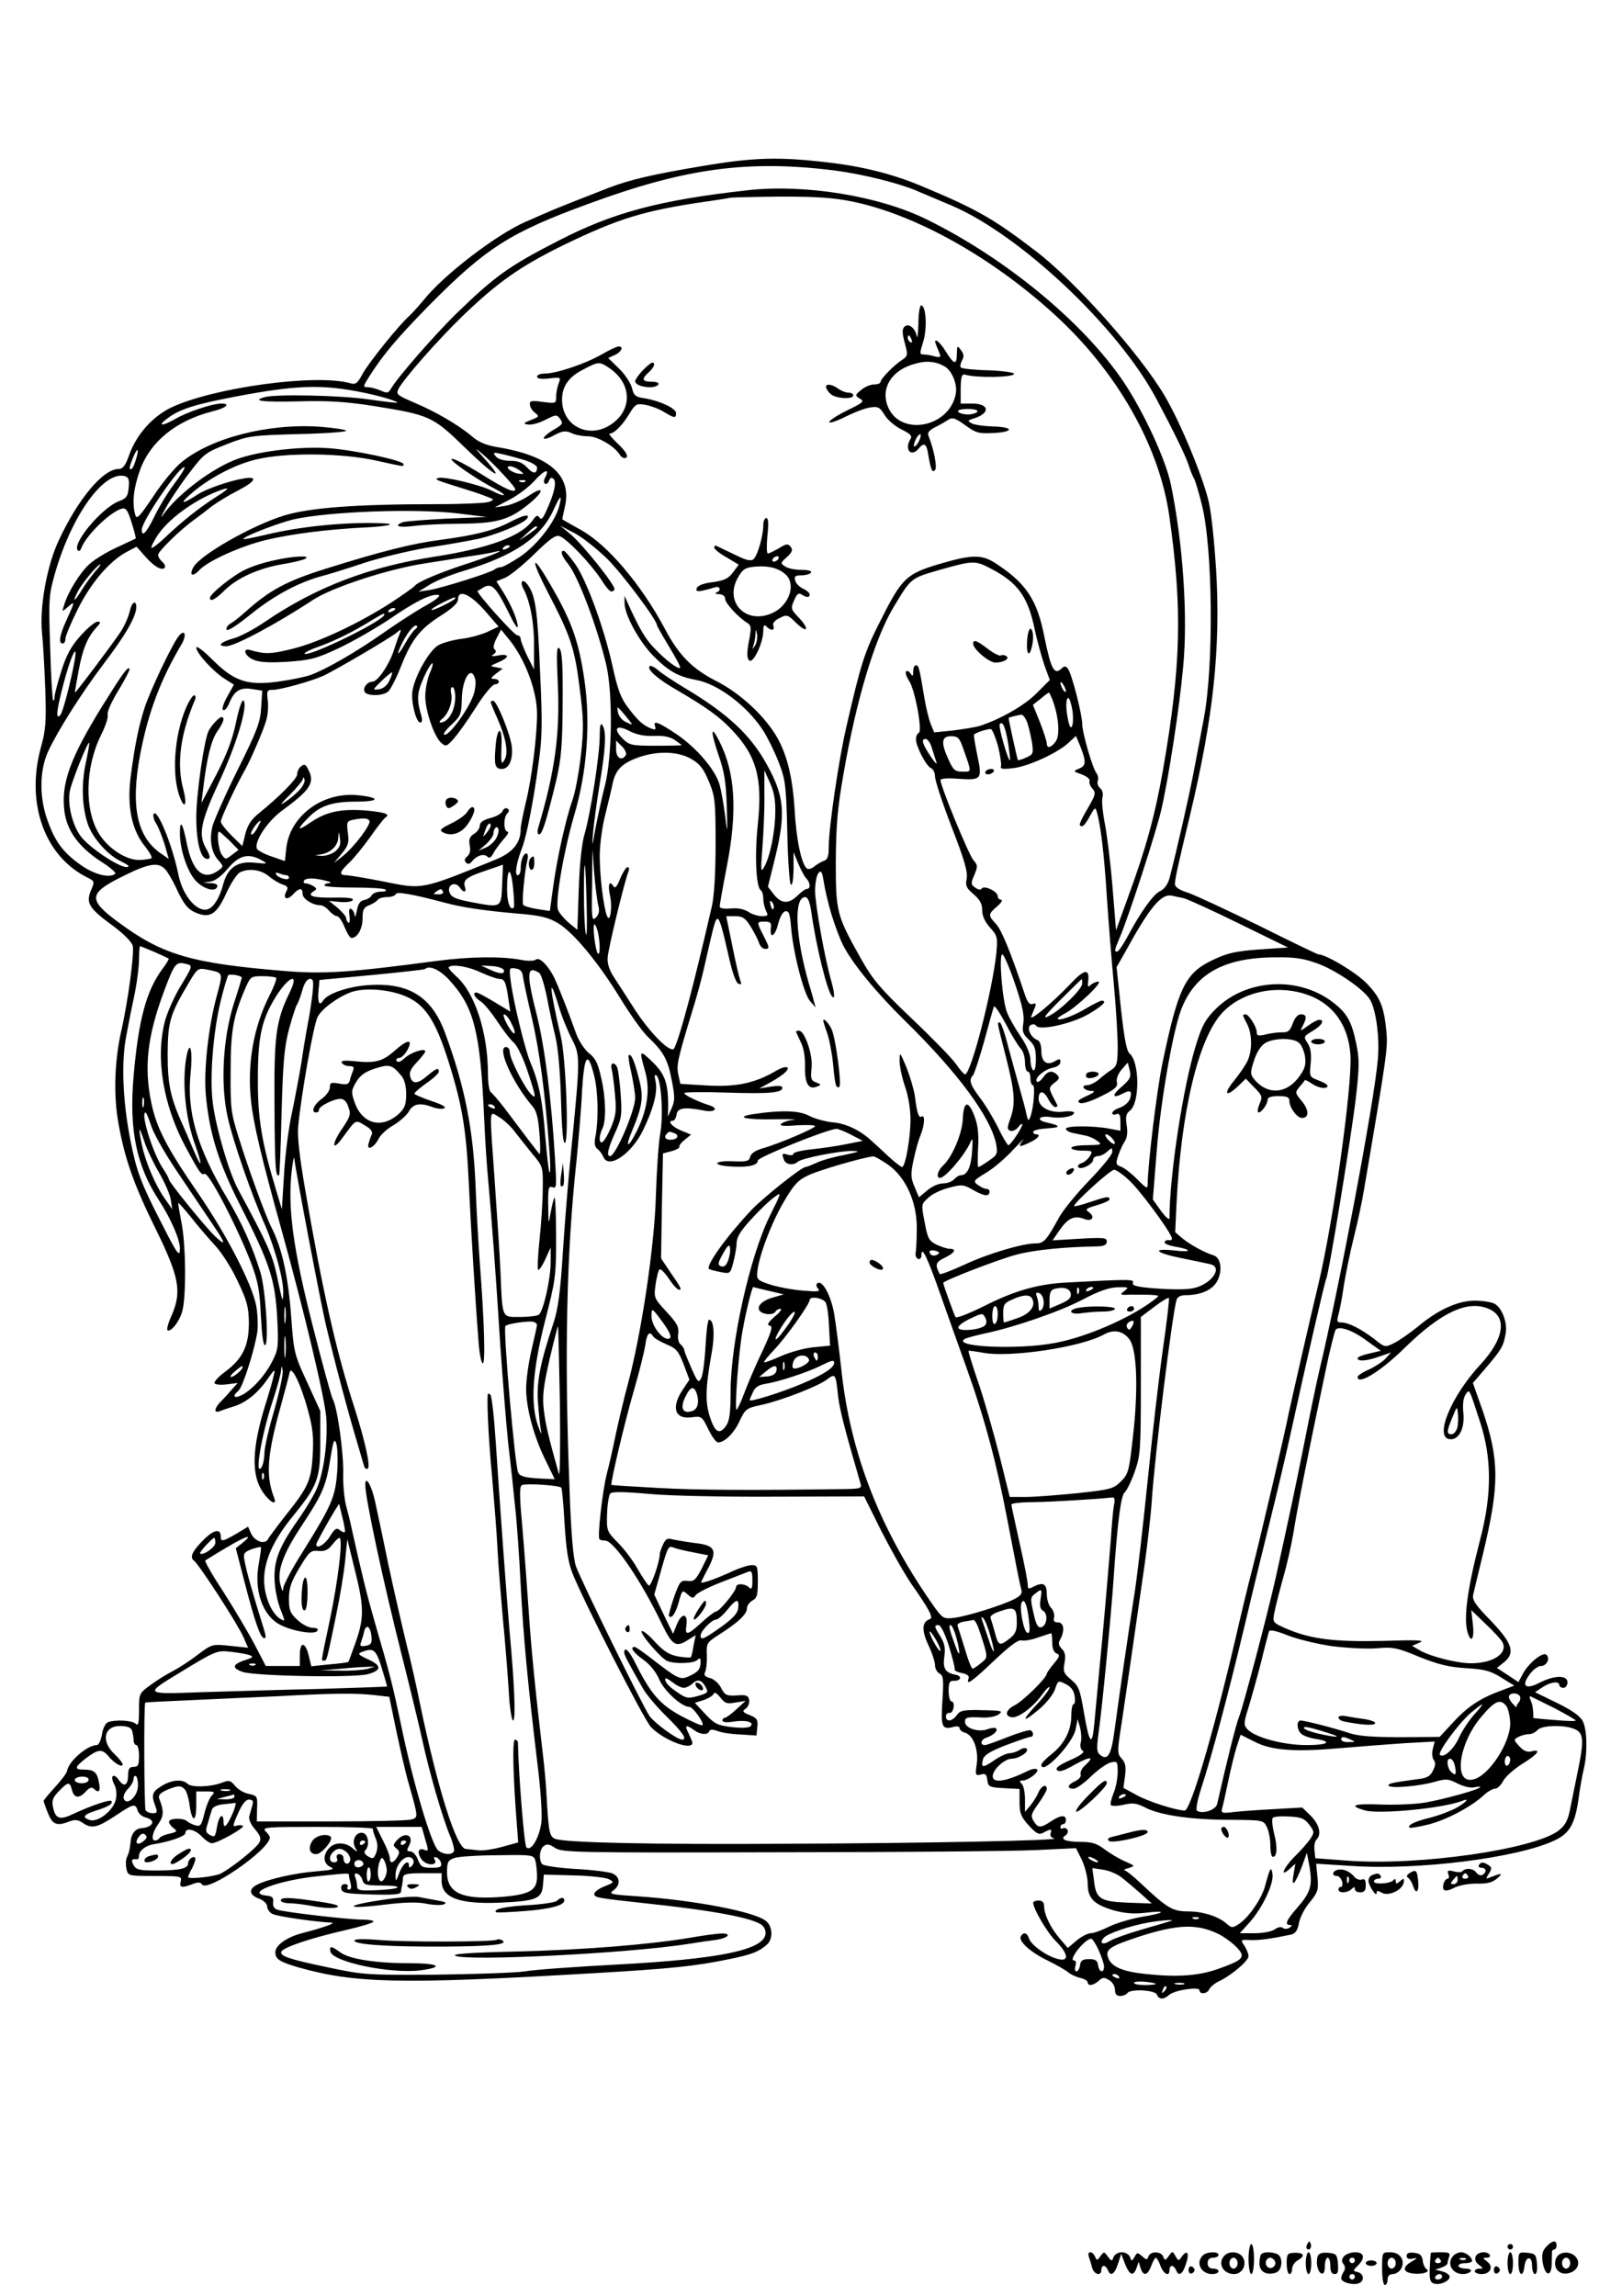 <?xml version="1.0" standalone="no"?>
<!DOCTYPE svg PUBLIC "-//W3C//DTD SVG 20010904//EN"
 "http://www.w3.org/TR/2001/REC-SVG-20010904/DTD/svg10.dtd">
<svg version="1.0" xmlns="http://www.w3.org/2000/svg"
 width="595pt" height="842pt" viewBox="0 0 595 842"
 preserveAspectRatio="xMidYMid meet">

<g transform="translate(0,842) scale(0.1,-0.1)"
fill="#000000" stroke="none">
<path d="M2570 7810 c-177 -30 -255 -48 -335 -78 -67 -26 -205 -80 -230 -92
-11 -4 -45 -20 -76 -33 -110 -48 -305 -198 -377 -290 -17 -20 -39 -45 -50 -55
-36 -31 -153 -176 -173 -215 -17 -32 -24 -38 -42 -33 -127 37 -509 -16 -662
-90 -68 -34 -126 -100 -152 -175 -13 -37 -23 -49 -38 -49 -57 0 -149 -110
-220 -263 -43 -92 -70 -242 -61 -337 4 -36 9 -128 12 -206 4 -122 2 -151 -16
-215 -56 -205 13 -400 172 -478 25 -13 26 -14 11 -48 -18 -45 -7 -64 82 -129
39 -29 68 -58 72 -73 6 -26 -17 -202 -42 -311 -25 -111 -29 -235 -11 -337 23
-131 56 -226 138 -392 85 -173 95 -227 59 -312 -13 -28 -20 -53 -17 -57 11
-10 43 29 54 67 16 52 14 252 -3 331 -7 36 -12 66 -11 68 2 1 24 -24 49 -55
25 -32 65 -78 88 -103 23 -25 60 -83 81 -129 34 -71 40 -94 41 -151 0 -85 -22
-132 -86 -180 -25 -18 -43 -38 -40 -43 3 -5 23 -7 45 -4 l40 5 -19 -21 c-10
-12 -28 -32 -40 -44 -28 -27 -30 -48 -6 -38 10 4 31 11 47 16 46 13 90 48 125
98 29 42 32 43 25 16 -3 -16 -17 -64 -30 -105 -50 -161 -53 -259 -10 -322 25
-37 53 -52 42 -22 -32 82 -26 157 23 334 16 58 31 114 33 125 5 33 41 -39 67
-135 19 -68 22 -102 18 -166 -5 -93 -17 -119 -98 -220 -32 -41 -62 -81 -66
-89 -12 -21 -48 -8 -62 21 l-11 25 -43 -26 c-51 -29 -57 -30 -57 -11 0 30 -23
27 -57 -5 -48 -47 -59 -70 -41 -83 19 -15 159 -230 181 -280 l17 -39 -66 7
c-66 7 -67 6 -118 -32 -28 -22 -70 -49 -91 -60 -22 -11 -59 -34 -82 -51 -43
-31 -43 -32 -43 -93 0 -48 -3 -59 -12 -50 -13 13 -75 16 -102 6 -9 -4 -19 -23
-22 -45 -4 -22 -12 -39 -19 -39 -35 0 -104 -60 -109 -95 -1 -7 -21 -34 -44
-59 -23 -25 -42 -48 -42 -51 0 -2 7 -23 16 -45 17 -42 32 -48 79 -30 20 8 32
6 48 -5 33 -23 54 -18 119 25 69 46 74 47 83 20 3 -11 17 -23 31 -26 38 -10
25 -36 -19 -39 -21 -2 -36 -21 -38 -50 -3 -28 -5 -38 -14 -58 -4 -9 -4 -28 -1
-42 6 -25 8 -25 105 -25 94 0 99 -1 94 -20 -6 -23 3 -25 43 -10 20 8 29 8 35
-1 19 -31 249 128 249 173 0 3 -7 14 -16 22 -14 15 3 16 190 16 113 0 205 -3
204 -7 -1 -5 4 -20 10 -35 8 -19 8 -36 2 -53 -9 -22 -12 -24 -30 -13 -13 8
-16 16 -10 22 16 16 12 56 -6 63 -25 9 -46 -24 -32 -51 11 -20 10 -20 -9 -4
-25 23 -66 23 -86 0 -24 -26 -21 -57 5 -69 18 -8 8 -11 -52 -16 -78 -6 -179
-29 -217 -49 -32 -16 -29 -38 7 -51 18 -7 30 -19 30 -29 0 -9 9 -22 19 -27 16
-9 154 -29 216 -32 21 -1 -27 -18 -108 -39 -56 -15 -97 -44 -97 -70 0 -25 16
-35 84 -55 208 -59 375 -63 1076 -22 293 17 379 26 505 52 83 17 108 27 138
53 23 20 22 65 -2 86 -37 34 -266 78 -479 92 -92 6 -100 8 -82 21 28 20 25 51
-5 63 -14 5 -76 13 -138 16 -63 4 -115 12 -119 18 -12 18 -9 53 6 65 12 10 21
8 42 -6 27 -17 70 -18 824 -16 437 0 861 4 941 8 l146 7 22 -44 c11 -24 21
-63 21 -86 0 -54 22 -76 95 -98 41 -11 73 -14 116 -9 83 10 74 -1 -13 -15 -40
-7 -94 -23 -120 -36 -26 -13 -56 -24 -67 -24 -11 0 -34 -12 -52 -27 l-32 -27
-29 34 c-34 39 -58 89 -58 120 0 13 -7 20 -20 20 -11 0 -20 -4 -20 -8 0 -22
52 -111 84 -142 44 -44 49 -75 9 -65 -41 9 -100 51 -108 75 -7 22 -20 26 -30
9 -11 -17 35 -59 98 -89 32 -16 66 -35 75 -43 9 -8 29 -17 45 -21 15 -3 27
-11 27 -16 0 -15 21 -12 41 6 14 13 20 13 38 2 12 -7 21 -23 21 -35 0 -16 6
-23 19 -23 11 0 23 5 26 10 10 17 102 12 109 -5 7 -19 25 -19 45 -1 21 18 111
31 111 17 0 -17 30 -13 36 4 4 8 20 22 38 30 45 22 106 74 106 91 0 8 -7 25
-15 38 -15 22 -15 23 22 21 33 -1 72 4 149 20 16 4 24 15 29 42 3 20 21 55 40
77 30 37 32 46 28 91 l-5 50 128 -8 c245 -17 612 29 748 94 53 25 73 59 86
148 5 39 14 90 20 114 14 61 12 144 -4 175 -10 19 -40 40 -95 67 l-80 39 27
18 c30 20 62 24 62 8 0 -5 7 -10 15 -10 8 0 15 9 15 20 0 27 -47 27 -102 -1
-52 -27 -69 -13 -37 30 12 17 31 31 41 31 22 0 35 27 21 41 -13 13 -68 -32
-88 -72 l-15 -28 -39 26 -40 26 24 19 c45 35 34 70 -45 153 -57 58 -70 77 -66
96 3 13 19 81 36 150 61 254 61 345 -3 531 l-34 96 49 57 c56 66 63 78 71 123
8 40 -13 96 -41 111 -12 6 -44 11 -72 11 -62 0 -135 -33 -211 -97 -30 -24 -69
-51 -86 -59 -32 -16 -34 -15 -70 14 -48 37 -96 62 -122 62 -17 0 -18 4 -11 30
5 17 14 65 20 108 7 42 23 122 37 177 14 55 31 136 38 180 83 487 86 512 81
570 -9 93 -22 126 -72 178 -38 40 -150 107 -178 107 -3 0 -101 47 -217 105
-117 57 -234 112 -261 121 -32 10 -48 21 -48 32 1 22 10 64 55 251 87 365 113
614 96 904 -6 94 -17 203 -26 242 -18 86 -104 295 -163 394 -88 150 -332 424
-472 530 -157 120 -216 154 -425 241 -101 42 -213 70 -335 84 -185 22 -277 19
-470 -14z m490 -15 c107 -14 245 -48 315 -80 17 -7 69 -29 116 -49 251 -107
610 -445 750 -707 64 -120 108 -210 119 -244 7 -22 16 -44 20 -50 4 -5 17 -49
29 -97 40 -160 44 -588 7 -783 -9 -49 -26 -137 -37 -195 -18 -95 -66 -304 -89
-391 -6 -22 -19 -40 -34 -47 -25 -11 -72 -77 -121 -169 -16 -29 -32 -53 -37
-53 -11 0 -10 5 8 48 33 75 135 390 154 472 27 118 66 370 80 522 18 185 0
454 -45 672 -19 91 -99 264 -173 375 -147 218 -433 454 -722 596 -176 87 -450
131 -660 107 -322 -36 -492 -82 -690 -184 -184 -94 -235 -131 -379 -271 -79
-78 -214 -232 -237 -273 -10 -16 -14 -17 -38 -6 -15 6 -36 12 -47 12 -18 0
-18 2 6 40 51 80 99 137 218 259 210 212 297 268 587 374 356 131 584 161 900
122z m66 -114 c234 -48 515 -206 745 -417 227 -208 381 -479 418 -734 49 -343
44 -549 -23 -935 -29 -165 -63 -289 -129 -468 l-43 -119 -13 159 c-7 87 -20
191 -28 232 -8 41 -12 84 -9 96 4 14 0 28 -9 35 -7 6 -11 18 -8 26 3 8 1 20
-4 27 -15 18 -53 150 -53 181 0 35 -39 188 -53 204 -7 9 -13 10 -21 2 -28 -28
-40 -8 -65 115 -26 133 -65 193 -171 264 -57 39 -90 39 -216 2 -120 -36 -136
-51 -217 -213 -55 -108 -69 -152 -121 -378 -29 -123 -66 -376 -66 -447 0 -33
-4 -45 -17 -50 -10 -3 -26 -13 -35 -20 -9 -8 -21 -12 -27 -9 -20 13 -40 104
-46 216 -8 127 -30 212 -73 280 -48 75 -134 152 -216 193 -86 44 -136 94 -186
189 -87 164 -212 311 -310 365 -36 20 -66 37 -67 38 -1 0 3 19 8 41 30 118
-51 192 -246 224 -42 7 -69 18 -94 40 -50 42 -134 91 -213 124 -62 27 -66 30
-56 50 20 38 145 180 235 267 131 126 213 183 372 261 201 97 292 125 516 158
44 6 87 13 95 15 8 1 92 3 185 4 130 0 191 -4 261 -18z m-1797 -700 c65 -13
132 -33 128 -38 -2 -1 -48 4 -103 12 -98 15 -338 20 -381 9 -52 -14 -15 -19
121 -16 111 3 174 -1 277 -17 206 -33 217 -38 336 -154 105 -102 150 -128 71
-40 -38 42 -39 44 -8 18 42 -36 120 -120 120 -129 0 -16 -35 -1 -124 55 -53
33 -102 59 -109 56 -12 -4 94 -77 161 -111 19 -10 32 -19 30 -22 -3 -2 -22 5
-43 16 -43 22 -178 54 -197 47 -15 -5 -14 -6 82 -36 36 -11 79 -25 95 -32 29
-11 30 -11 8 -20 -13 -4 -96 -8 -185 -8 -306 0 -472 -13 -567 -42 -119 -37
-308 -145 -332 -190 -16 -30 -2 -36 22 -10 32 34 150 87 242 110 96 23 224 39
356 46 93 4 135 14 70 16 -135 5 -299 -12 -423 -42 -44 -10 -81 -18 -83 -16
-6 7 125 58 183 72 129 29 447 41 604 22 l105 -13 -145 -6 c-80 -4 -153 -10
-162 -13 -36 -14 -16 -21 40 -14 31 4 103 8 159 8 143 1 188 13 256 67 65 51
68 78 4 34 -23 -15 -60 -31 -82 -35 l-40 -6 53 28 c30 15 71 46 92 69 38 42
58 48 40 13 -6 -10 -6 -20 -1 -23 5 -3 12 2 15 11 5 12 10 13 17 6 12 -12 1
-57 -29 -121 -11 -24 -17 -30 -23 -20 -7 10 -12 8 -24 -9 -41 -59 -160 -103
-357 -134 -242 -37 -436 -111 -621 -236 -43 -30 -98 -59 -123 -65 -46 -13 -59
-28 -24 -28 31 0 180 79 320 171 72 46 273 112 410 133 58 9 134 21 170 27 36
5 74 12 85 15 53 13 -19 -17 -110 -46 -97 -32 -175 -65 -185 -80 -3 -4 -41
-31 -85 -60 -116 -75 -268 -147 -364 -170 -77 -19 -99 -20 -153 -4 -31 9 -20
-23 13 -36 21 -9 58 -11 124 -7 83 6 105 11 188 50 51 24 134 72 184 105 97
67 155 95 181 90 11 -2 -8 -18 -48 -40 -36 -20 -105 -65 -155 -100 -98 -69
-209 -133 -267 -154 -21 -7 -74 -18 -119 -24 -111 -15 -160 1 -240 81 -33 33
-59 52 -59 44 0 -20 63 -89 105 -115 l33 -21 -24 -43 c-14 -25 -21 -47 -16
-50 6 -3 15 7 22 23 19 48 41 61 84 54 l38 -6 -4 -62 c-3 -54 -15 -85 -85
-226 -45 -90 -86 -184 -93 -207 -13 -52 -5 -99 22 -128 19 -22 19 -22 -3 -38
-53 -36 -92 -3 -113 97 -16 81 -26 95 -26 40 0 -58 27 -140 58 -173 29 -31 72
-43 79 -22 3 7 -6 13 -24 13 l-28 2 28 4 c17 3 41 21 64 49 41 48 75 56 123
29 24 -13 22 -14 -25 -9 -63 7 -99 -17 -116 -78 -12 -48 -34 -84 -55 -92 -39
-15 -93 47 -109 124 -22 110 -81 254 -92 223 -2 -6 2 -22 11 -35 8 -13 21 -47
30 -75 l15 -53 -23 16 c-93 60 -118 173 -82 366 29 153 75 276 152 405 21 36
11 59 -12 28 -25 -33 -104 -200 -124 -262 -22 -69 -36 -138 -51 -255 -13 -106
4 -191 52 -251 17 -21 28 -41 25 -44 -3 -3 -23 -6 -44 -7 -48 -1 -114 41 -148
95 -55 88 -52 243 6 362 17 33 28 67 25 76 -3 10 15 49 40 90 25 41 43 76 40
79 -7 7 -24 -16 -97 -133 -119 -192 -154 -286 -142 -387 8 -73 52 -134 135
-188 32 -20 55 -40 52 -44 -19 -18 -77 -4 -127 32 -67 47 -97 89 -126 176 -26
81 -24 174 7 241 35 75 120 210 203 320 82 108 119 173 120 208 0 29 -17 19
-24 -15 -4 -18 -18 -51 -32 -73 -26 -40 -165 -225 -169 -225 -1 0 5 35 13 78
15 82 32 123 65 160 17 18 18 22 5 22 -9 0 -37 -23 -62 -51 -35 -39 -52 -70
-71 -130 -14 -44 -25 -87 -25 -96 0 -9 -2 -14 -5 -11 -3 2 -8 90 -11 194 -6
183 -5 192 20 279 61 207 177 368 253 349 15 -4 18 -13 15 -43 -3 -32 -9 -39
-35 -49 -63 -23 -176 -158 -151 -181 4 -3 9 -1 11 6 17 48 104 133 148 147 17
5 23 -3 38 -51 10 -30 16 -57 15 -58 -2 -1 -32 -15 -68 -32 -36 -16 -82 -44
-101 -61 -34 -30 -80 -103 -94 -152 -8 -25 -8 -25 14 -6 27 24 26 20 -4 -46
-26 -56 -32 -88 -15 -88 6 0 10 8 10 17 0 10 20 58 45 108 48 97 116 176 178
210 l38 20 32 -36 c33 -38 63 -54 72 -40 2 5 -2 14 -10 21 -8 7 -15 18 -15 25
0 13 83 94 134 130 15 11 44 33 64 49 21 15 63 41 95 57 66 34 75 54 20 44
-51 -8 -135 -38 -164 -56 -58 -38 -73 -40 -34 -5 65 59 164 112 245 131 107
26 313 24 439 -4 110 -24 101 -23 101 -13 0 13 -178 51 -271 58 -100 8 -249
-9 -332 -37 -92 -31 -225 -130 -280 -209 -10 -14 -5 -2 10 25 15 28 53 85 85
127 56 74 61 78 140 109 80 31 90 32 261 37 97 2 177 8 177 12 0 4 -44 11 -97
15 -189 13 -399 -41 -507 -130 -25 -20 -72 -77 -104 -126 -52 -77 -61 -86 -66
-66 -12 44 -6 97 18 164 38 104 132 180 264 214 51 12 70 29 34 29 -33 0 -126
-31 -170 -57 -51 -29 -67 -25 -23 6 44 32 101 49 247 77 222 42 315 45 463 15z
m-829 -242 c-10 -33 -17 -45 -24 -38 -4 5 22 69 28 69 3 0 1 -14 -4 -31z
m1423 -6 c26 -8 47 -21 47 -27 0 -25 -14 -25 -36 -1 -17 18 -33 25 -62 25 -24
0 -45 6 -53 16 -12 15 -10 16 21 9 19 -4 56 -14 83 -22z m-1287 -92 c-25 -34
-56 -86 -70 -116 -28 -58 -46 -77 -46 -48 0 33 144 242 157 229 3 -2 -16 -32
-41 -65z m1270 54 c18 -14 18 -15 -4 -12 -27 4 -54 27 -31 27 8 0 24 -7 35
-15z m21 -41 c-3 -3 -12 -4 -19 -1 -8 3 -5 6 6 6 11 1 17 -2 13 -5z m-1132
-55 c-63 -40 -127 -91 -187 -148 -26 -25 -50 -43 -52 -40 -3 2 7 22 21 44 38
59 130 127 218 162 51 20 51 14 0 -18z m1255 -40 c-17 -57 -80 -138 -141 -180
-32 -21 -64 -39 -71 -39 -8 0 -18 -4 -23 -8 -14 -12 -192 -68 -240 -76 l-40
-6 40 25 c22 14 78 37 125 51 187 56 286 124 331 225 25 55 33 59 19 8z m-80
-73 c0 -3 -15 -14 -32 -26 l-33 -22 28 26 c27 25 37 31 37 22z m257 -115 c54
-53 183 -225 183 -244 0 -3 20 -38 44 -78 25 -41 43 -75 41 -78 -7 -7 -52 27
-93 70 -35 35 -57 74 -100 169 l-11 25 0 -25 c-1 -44 55 -146 110 -200 55 -54
89 -72 154 -84 80 -15 187 -96 245 -186 17 -27 43 -80 57 -117 24 -62 27 -83
31 -253 2 -102 8 -189 13 -194 5 -6 9 15 10 55 l0 64 17 -42 c10 -23 23 -48
30 -55 15 -15 16 -38 2 -38 -6 0 -22 -12 -36 -26 -32 -31 -60 -28 -87 8 l-20
26 27 109 c39 161 33 224 -31 339 -59 108 -143 186 -298 279 -44 26 -90 57
-102 68 -13 11 -26 17 -30 14 -11 -12 30 -48 102 -89 103 -60 155 -97 198
-143 92 -96 115 -178 97 -347 -12 -111 -7 -233 11 -243 5 -4 9 -17 9 -31 0
-14 5 -34 10 -45 9 -16 7 -19 -15 -19 -14 0 -37 7 -50 16 -16 10 -39 15 -65
12 -24 -2 -40 1 -40 7 0 6 11 69 25 141 41 208 33 350 -27 467 -31 61 -32 36
-3 -50 22 -62 28 -100 31 -188 3 -107 3 -108 -6 -37 -5 40 -14 91 -20 113 -15
55 -84 136 -159 187 -66 44 -87 52 -78 28 4 -11 1 -13 -11 -9 -31 11 -51 29
-86 75 -28 36 -40 67 -60 159 -32 143 -98 321 -140 376 -17 23 -34 43 -38 43
-14 0 -8 -18 15 -47 38 -46 110 -238 142 -376 23 -106 21 -332 -6 -438 -12
-46 -27 -118 -35 -159 -12 -67 -13 -69 -9 -20 2 30 13 111 24 180 23 137 26
197 11 220 -7 11 -10 -1 -10 -40 0 -68 -34 -286 -56 -360 -10 -34 -18 -111
-21 -202 l-5 -148 -32 26 c-17 15 -35 36 -39 47 -11 30 20 212 59 346 47 158
61 337 38 496 -22 152 -50 226 -141 378 -55 91 -52 58 4 -50 86 -165 101 -209
119 -354 15 -116 16 -149 5 -248 -7 -63 -21 -138 -31 -165 -24 -68 -56 -210
-71 -319 l-12 -88 -46 7 c-25 4 -49 11 -52 16 -5 8 5 122 16 166 3 12 1 22 -4
22 -11 0 -21 -25 -21 -56 0 -13 -5 -24 -11 -24 -12 0 -5 46 16 100 17 44 42
172 61 314 13 89 14 148 5 335 -9 223 -17 278 -45 316 -19 26 -31 13 -15 -16
24 -46 39 -126 38 -209 l0 -85 -25 49 c-13 28 -24 56 -24 63 0 7 -6 13 -12 13
-12 0 -154 159 -146 163 2 1 13 7 24 14 28 15 45 -2 90 -94 18 -38 33 -61 33
-52 1 22 -24 82 -54 129 l-24 38 32 13 c18 8 65 46 106 86 56 55 79 72 93 67
26 -8 113 -99 151 -156 30 -47 41 -56 51 -40 7 11 -113 161 -160 202 l-39 32
52 -27 c29 -15 83 -58 120 -94z m-357 45 c0 -2 -7 -7 -16 -10 -8 -3 -12 -2 -9
4 6 10 25 14 25 6z m1766 -82 c97 -51 134 -101 159 -219 9 -44 26 -104 36
-134 l20 -55 -48 -48 c-44 -45 -134 -96 -208 -120 -16 -5 -61 -12 -99 -17
l-69 -7 -13 31 c-7 18 -18 63 -24 101 -18 108 -20 114 -30 114 -6 0 -10 -10
-10 -22 0 -18 -2 -20 -10 -8 -5 8 -12 11 -16 8 -4 -4 1 -20 11 -35 22 -34 50
-186 35 -191 -5 -2 -10 -12 -10 -23 0 -27 38 -99 55 -106 8 -3 15 -17 15 -31
0 -14 27 -97 61 -185 47 -121 60 -166 55 -190 -5 -26 -1 -34 26 -57 23 -20 31
-35 31 -58 0 -21 10 -43 29 -64 27 -30 28 -36 23 -93 -14 -136 -93 -445 -115
-445 -4 0 -19 17 -34 39 -15 21 -88 96 -162 166 -114 109 -141 140 -184 216
-91 162 -94 172 -94 359 1 133 6 195 28 320 47 273 114 495 182 610 67 112 64
109 171 140 124 35 130 35 189 4z m-3288 -11 c-13 -16 -35 -45 -47 -65 -27
-45 -38 -51 -16 -8 16 31 73 100 83 100 3 0 -6 -12 -20 -27z m1430 -142 l51
-59 -42 -20 c-23 -10 -66 -22 -95 -25 -30 -4 -68 -14 -85 -24 -33 -20 -85
-111 -94 -167 -6 -38 13 -116 29 -116 6 0 8 9 4 23 -18 62 -17 84 8 141 28 63
47 74 21 13 -8 -20 -15 -57 -15 -81 0 -52 32 -146 58 -170 17 -15 20 -14 44
12 14 15 51 66 82 115 30 48 62 87 71 87 8 0 15 5 15 10 0 6 -8 10 -17 10 -15
0 -13 4 6 19 l25 19 -25 5 c-23 4 -23 4 9 18 17 7 32 17 32 22 0 5 -15 7 -32
3 -24 -4 -29 -3 -18 4 10 6 11 13 5 18 -7 4 -5 18 6 40 l17 33 26 -32 c60 -71
106 -191 106 -277 0 -84 -20 -240 -41 -324 -10 -42 -19 -86 -19 -98 0 -52 -29
-87 -93 -113 -273 -111 -266 -109 -405 -81 -64 13 -127 23 -139 24 -31 0 -29
11 8 46 17 16 51 58 77 94 25 36 50 68 56 72 18 12 1 18 -66 25 -96 8 -150 -3
-210 -44 -51 -35 -51 -25 1 26 39 37 84 51 166 51 86 0 93 14 13 23 -132 16
-255 -74 -268 -195 l-5 -46 -49 17 c-27 9 -51 22 -54 29 -9 27 39 99 90 137
109 80 125 105 97 156 -8 16 -13 18 -25 8 -8 -6 -14 -19 -14 -29 0 -16 -64
-81 -142 -144 -26 -21 -40 -43 -48 -74 l-11 -45 -40 39 c-21 21 -39 44 -39 51
0 13 59 138 88 188 21 37 70 150 79 185 6 19 8 52 5 73 -4 34 -2 37 19 37 27
0 139 31 184 51 40 18 245 138 269 158 18 15 19 15 12 -4 -5 -11 -15 -40 -23
-65 -18 -52 -58 -110 -77 -110 -18 0 -35 -21 -29 -36 6 -17 64 -18 86 -1 8 6
30 47 47 91 40 101 70 139 147 188 41 26 63 46 63 59 0 39 43 22 98 -40z
m-108 45 c0 -7 -82 -47 -87 -43 -2 3 15 14 39 26 46 22 48 23 48 17z m-220
-40 c0 -2 -7 -7 -16 -10 -8 -3 -12 -2 -9 4 6 10 25 14 25 6z m-40 -20 c0 -21
-267 -152 -292 -144 -6 2 17 15 53 27 62 23 127 55 199 100 37 22 40 23 40 17z
m113 -54 c-6 -4 -23 -27 -37 -52 -28 -50 -35 -47 -10 3 20 40 45 69 53 62 3
-4 0 -9 -6 -13z m-1249 -114 c-15 -82 -44 -192 -53 -201 -17 -17 -14 14 9 104
27 106 57 173 44 97z m1154 -75 c-8 -17 -23 -29 -38 -31 -24 -3 -24 -2 10 31
19 18 37 33 38 31 2 -1 -2 -15 -10 -31z m315 7 c3 -12 1 -35 -4 -52 -15 -53
-94 -162 -110 -152 -4 2 8 19 28 37 33 31 36 38 37 94 2 76 35 125 49 73z
m2167 -45 c0 -5 -5 -3 -10 5 -5 8 -10 20 -10 25 0 6 5 3 10 -5 5 -8 10 -19 10
-25z m-2240 -21 c0 -50 -26 -94 -55 -94 -5 1 -2 6 7 14 23 17 40 65 33 93 -3
13 -1 23 5 23 5 0 10 -16 10 -36z m2191 -11 c22 -58 28 -127 13 -150 -16 -25
-34 -30 -34 -10 0 7 -11 42 -25 78 l-26 64 28 22 c15 13 29 23 31 23 1 0 7
-12 13 -27z m73 -39 c7 -53 -5 -85 -15 -39 -10 45 -10 85 0 85 4 0 11 -21 15
-46z m-1625 -37 c13 -17 13 -17 -11 -6 -15 6 -28 22 -31 36 -4 23 -4 23 12 6
9 -10 22 -26 30 -36z m1460 -9 c6 -18 13 -51 17 -73 5 -38 4 -42 -21 -53 -15
-7 -29 -11 -31 -10 -2 3 -34 146 -34 155 0 2 32 10 47 12 6 0 16 -14 22 -31z
m-71 -73 c5 -33 8 -62 7 -63 -6 -7 -43 123 -38 131 10 16 21 -8 31 -68z
m-1300 26 c34 2 59 -3 76 -14 14 -10 26 -18 26 -20 0 -1 -43 -2 -95 -2 -89 0
-96 2 -121 26 -37 38 -23 53 25 28 27 -14 55 -19 89 -18z m1263 -37 c8 -33 13
-66 11 -74 -4 -10 6 -12 46 -7 56 7 163 56 203 94 l26 24 17 -41 c21 -54 20
-69 -6 -79 -22 -9 -22 -10 10 -21 18 -7 31 -17 29 -24 -3 -6 2 -19 10 -28 14
-15 12 -23 -16 -71 -34 -59 -36 -67 -21 -67 5 0 18 17 28 37 17 31 20 34 25
17 14 -47 27 -151 37 -309 6 -93 18 -240 26 -326 8 -86 14 -188 14 -227 0 -61
-3 -72 -22 -85 -13 -8 -34 -24 -47 -36 -13 -11 -33 -21 -43 -21 -26 0 -12 -20
15 -21 17 0 13 -5 -18 -19 -30 -14 -36 -20 -23 -25 9 -4 43 7 78 25 51 25 61
35 57 51 -3 12 4 30 17 46 l23 26 7 -28 c6 -25 2 -33 -31 -62 -37 -31 -32 -44
9 -22 25 13 32 7 23 -21 -4 -12 -20 -26 -36 -32 -16 -5 -29 -14 -29 -20 0 -6
7 -8 15 -4 11 4 15 -2 15 -28 l0 -33 -42 8 c-60 11 -158 11 -158 -1 0 -5 11
-12 25 -15 14 -3 35 -7 48 -10 12 -2 31 -11 42 -19 19 -14 16 -15 -37 -16 -32
0 -58 -4 -58 -10 0 -5 18 -10 40 -10 38 0 39 -1 28 -20 -7 -11 -21 -23 -31
-26 -9 -3 -15 -9 -12 -14 8 -13 55 10 55 27 0 7 8 13 17 13 9 0 25 7 35 17 17
15 18 15 18 -2 0 -10 -38 -56 -84 -104 -46 -47 -95 -108 -110 -134 -47 -86
-57 -97 -86 -97 -49 0 -174 -37 -262 -78 -48 -22 -89 -38 -91 -34 -18 34 -15
43 18 59 37 18 46 33 19 33 -9 0 -30 7 -48 15 -28 14 -33 22 -44 82 -13 66
-13 67 13 90 14 14 48 30 76 37 48 13 54 12 92 -10 39 -22 57 -23 57 -3 0 5
-6 9 -12 9 -7 0 -21 7 -32 15 -17 13 -15 16 33 45 28 17 72 55 98 84 27 28 42
44 36 35 -20 -25 -15 -28 22 -10 33 15 46 31 25 31 -5 0 -10 4 -10 9 0 6 24
11 53 13 51 3 49 10 -6 22 -39 9 -24 26 18 19 38 -6 85 3 85 16 0 5 -18 7 -40
4 -46 -6 -90 16 -90 47 0 32 18 32 35 0 8 -16 20 -30 26 -30 6 0 9 3 7 8 -2 4
-10 20 -18 35 -13 27 -12 30 8 46 18 13 20 19 10 29 -18 18 -35 15 -52 -10 -9
-12 -19 -19 -22 -15 -12 11 25 44 57 51 17 3 29 12 29 21 0 12 -3 13 -19 4
-30 -19 -51 -4 -51 36 0 23 -6 38 -15 41 -25 10 -40 45 -24 55 8 4 16 3 20 -3
12 -19 134 8 194 44 51 30 68 48 46 48 -5 0 -31 -13 -58 -29 -45 -27 -103 -48
-103 -36 0 2 12 11 28 19 41 22 140 115 121 116 -8 0 -21 -6 -28 -12 -10 -11
-12 -7 -9 16 5 46 -16 41 -68 -15 -65 -68 -150 -139 -141 -116 4 9 10 25 14
34 5 12 2 15 -9 11 -10 -4 -18 5 -27 30 -54 162 -87 241 -107 263 -30 32 -30
36 4 65 15 13 21 24 15 24 -7 0 -13 6 -13 13 0 18 -51 42 -59 28 -4 -6 -13 -4
-24 4 -16 11 -16 16 -3 46 13 31 13 36 -3 54 -17 19 -121 272 -121 294 0 6 26
8 63 5 88 -6 91 -3 72 86 -8 40 -14 74 -12 76 7 8 53 22 62 20 5 -1 17 -30 26
-62z m-127 -11 c31 -88 31 -83 -3 -83 -28 0 -34 6 -51 43 -29 63 -27 87 9 87
25 0 31 -6 45 -47z m-116 5 c6 -18 13 -42 17 -53 4 -11 -4 -4 -17 15 -33 48
-41 70 -23 70 8 0 18 -15 23 -32z m-3104 -59 c-16 -77 -13 -158 8 -221 17 -50
72 -113 120 -136 30 -15 37 -21 22 -22 -29 0 -136 71 -167 112 -31 40 -50 117
-41 166 6 34 66 183 71 178 2 -1 -4 -36 -13 -77z m1982 32 c-15 -24 -36 -11
-36 21 l0 32 21 -21 c12 -11 18 -26 15 -32z m239 -14 c32 -18 45 -35 65 -82
23 -56 25 -71 25 -230 0 -108 -5 -192 -14 -230 -65 -284 -118 -483 -138 -520
-12 -21 -92 59 -151 153 -26 41 -58 90 -71 110 -15 23 -24 49 -22 69 1 31 62
280 76 316 4 9 3 17 -3 17 -5 0 -17 -19 -27 -42 -12 -31 -19 -38 -25 -28 -15
24 -21 5 -12 -36 9 -42 0 -101 -11 -74 -13 31 -27 147 -27 220 0 43 9 109 21
155 11 44 23 94 26 110 10 49 32 73 86 94 72 28 151 27 202 -2z m309 -197 c-1
-72 -19 -162 -41 -200 -12 -22 -13 -14 -6 75 4 55 8 140 7 190 l0 90 20 -45
c15 -32 21 -64 20 -110z m-1745 83 c-13 -14 -37 -34 -54 -45 -20 -14 -15 -5
18 27 26 26 47 52 48 58 0 8 3 7 6 -1 3 -7 -5 -25 -18 -39z m256 -113 c8 -12
-56 -97 -98 -130 l-32 -25 29 35 c24 29 27 40 22 76 -5 38 -3 43 17 47 40 8
56 7 62 -3z m-413 -30 c-9 -16 -19 -25 -21 -19 -3 9 26 49 35 49 2 0 -5 -13
-14 -30z m-100 -43 l33 -34 -24 -18 c-23 -18 -24 -18 -37 0 -13 17 -20 85 -10
85 2 0 19 -15 38 -33z m388 -39 c-12 -10 -34 -17 -49 -17 l-26 2 25 4 c35 7
60 32 61 62 2 24 2 24 6 -4 4 -22 -1 -34 -17 -47z m965 -200 c5 -19 2 -32 -9
-43 -15 -15 -16 -5 -14 117 l1 133 7 -90 c4 -49 11 -102 15 -117z m-43 2 c2
-74 1 -121 -3 -105 -4 17 -7 84 -7 150 0 154 6 129 10 -45z m-1547 133 c9 -9
27 -39 40 -67 31 -67 46 -84 83 -97 45 -16 69 2 103 77 16 35 38 68 48 74 33
17 78 11 108 -14 15 -13 38 -26 50 -30 19 -6 21 -11 13 -26 -14 -27 4 -33 25
-10 23 25 35 25 35 2 0 -19 37 -42 66 -42 8 0 22 -9 31 -20 10 -11 23 -20 29
-20 7 0 19 -18 28 -40 9 -22 20 -40 25 -40 22 0 41 34 41 71 0 33 4 41 24 49
13 5 27 14 31 19 3 6 19 11 35 11 15 0 30 5 32 11 3 10 61 0 181 -32 63 -17
146 -29 260 -39 88 -7 117 -14 153 -35 57 -34 147 -142 230 -277 36 -59 81
-122 100 -140 58 -55 74 -84 88 -159 12 -60 12 -76 0 -103 l-14 -31 1 40 c0
83 -12 116 -57 160 -49 47 -50 45 -28 -32 20 -67 9 -144 -31 -223 -30 -60 -43
-62 -19 -4 41 98 46 129 28 197 -16 65 -29 95 -38 87 -2 -3 2 -32 10 -65 7
-33 14 -74 14 -91 0 -47 -72 -214 -92 -214 -14 0 -8 27 18 85 24 52 26 66 21
139 -3 45 -9 89 -12 99 -10 25 -28 21 -21 -5 3 -13 9 -55 12 -93 6 -60 3 -78
-16 -123 -22 -51 -40 -67 -40 -36 0 8 4 23 9 33 15 28 14 110 -3 185 -12 55
-21 75 -45 93 -16 13 -37 44 -47 71 -33 92 -67 177 -81 207 -23 45 -54 76 -67
66 -6 -6 -30 -6 -56 -1 -68 13 -187 12 -307 -4 -324 -43 -416 -49 -560 -37
-340 28 -446 59 -605 176 -115 84 -114 108 4 167 101 51 136 58 163 31z m1237
-58 c-4 -86 0 -85 -121 -62 -50 10 -66 17 -72 34 -10 27 20 42 37 19 15 -22
27 -20 19 3 -7 24 7 35 80 59 33 11 60 21 60 21 0 1 -1 -33 -3 -74z m43 -83
c-13 -14 -25 18 -25 67 0 82 14 85 22 5 4 -38 5 -70 3 -72z m1165 -25 c12 -40
31 -90 42 -112 34 -68 123 -176 229 -280 196 -192 316 -356 334 -455 5 -32 2
-37 -28 -57 -18 -13 -35 -23 -38 -23 -3 0 -3 32 -1 71 3 50 -1 83 -13 115 -23
60 -40 57 -43 -8 -2 -56 -40 -144 -74 -174 -18 -17 -25 -44 -10 -44 20 0 92
85 112 131 8 19 9 12 6 -34 -4 -58 -18 -87 -41 -87 -7 0 -18 -7 -25 -15 -7 -8
-25 -15 -40 -15 -16 0 -42 -11 -59 -26 l-30 -25 -16 38 c-14 33 -15 46 -4 98
7 33 18 74 26 92 15 37 17 77 4 68 -11 -6 -17 11 -25 76 -4 25 -18 72 -31 105
-24 57 -25 58 -25 23 0 -20 9 -62 20 -94 12 -34 20 -84 20 -120 0 -69 -19
-175 -31 -175 -4 0 -27 18 -51 40 -23 22 -52 48 -63 58 -41 38 -95 63 -142 66
-26 3 -65 13 -85 24 -37 20 -105 21 -205 6 -70 -11 -28 -21 75 -19 59 1 91 0
72 -2 -19 -2 -39 -9 -45 -15 -7 -7 11 -9 58 -5 37 2 67 1 67 -3 0 -8 -136 -66
-194 -82 -24 -7 -41 -18 -44 -30 -4 -17 -13 -19 -63 -17 -73 3 -79 -15 -7 -19
63 -4 98 4 98 22 0 12 258 116 289 116 6 0 31 -10 54 -22 l42 -22 -60 -12
c-33 -7 -90 -15 -127 -19 -38 -4 -68 -11 -68 -17 0 -5 -9 -6 -20 -3 -22 7 -23
5 -14 -19 7 -18 35 -21 50 -7 13 13 155 41 201 40 31 -1 25 -3 -31 -15 -38 -7
-84 -20 -102 -29 -18 -8 -35 -15 -39 -15 -15 0 -155 -112 -199 -158 -91 -97
-168 -204 -155 -216 2 -2 21 -7 41 -11 36 -7 37 -7 48 35 6 23 12 56 12 72 1
22 16 46 56 89 30 33 67 68 83 79 27 20 27 19 -16 -67 -74 -149 -145 -467
-145 -648 0 -75 -4 -106 -16 -123 -24 -35 -41 -26 -59 29 -19 55 -17 111 5
234 13 68 9 125 -9 125 -5 0 -10 -44 -13 -98 -3 -54 -10 -107 -16 -117 -10
-18 -13 -14 -36 38 -14 32 -26 61 -26 66 0 5 -6 14 -13 20 -8 6 -12 23 -9 40
3 24 -4 38 -43 80 -46 50 -47 51 -40 101 4 27 10 52 15 55 4 2 19 -13 34 -35
14 -22 31 -40 37 -40 11 0 9 5 -36 70 l-30 45 3 192 4 193 31 8 c18 5 31 12
29 16 -2 4 7 16 20 26 l23 19 -37 15 c-35 15 -51 36 -29 36 5 0 11 10 13 23 3
24 29 28 101 14 38 -8 55 8 20 19 -44 14 -93 38 -93 45 0 4 70 5 155 2 157 -5
205 -1 205 18 0 7 -15 8 -42 4 l-43 -7 40 22 c22 12 46 28 54 36 25 23 4 28
-32 7 -76 -45 -145 -60 -252 -54 l-99 6 -8 35 c-7 35 -2 57 57 250 13 42 31
109 40 150 34 151 39 170 47 170 8 0 17 -30 45 -154 11 -47 24 -82 32 -84 11
-4 12 0 6 14 -4 11 -17 67 -29 127 l-22 107 33 0 c27 0 37 -7 56 -37 13 -21
27 -48 31 -60 4 -13 14 -23 22 -23 18 0 18 3 -6 50 -25 49 -25 50 5 50 21 0
25 -4 23 -22 -6 -43 15 -33 26 12 7 27 17 46 27 48 13 2 17 -9 21 -60 8 -94
47 -245 70 -270 l20 -23 -7 25 c-3 14 -11 41 -17 60 -51 176 -57 320 -14 320
9 0 16 -17 21 -47 18 -131 59 -297 77 -317 11 -14 10 11 -2 54 -23 77 -60 283
-60 333 0 29 6 59 13 66 10 10 13 3 19 -34 4 -26 16 -79 28 -118z m-1999 143
c5 0 9 -4 9 -9 0 -12 -38 -2 -47 12 -4 7 0 8 11 4 10 -4 22 -7 27 -7z m144
-20 c17 -4 22 -8 13 -9 -10 0 -18 -4 -18 -8 0 -5 48 -8 106 -8 58 0 111 -3
117 -7 7 -5 1 -8 -15 -8 -15 0 -31 -6 -35 -14 -4 -8 -17 -15 -28 -17 -14 -3
-22 -15 -26 -39 -4 -19 -7 -27 -8 -18 0 9 -6 20 -12 24 -8 5 -10 -3 -7 -24 2
-17 1 -29 -4 -26 -4 3 -8 10 -8 16 0 7 -14 23 -31 38 l-32 26 41 -4 c22 -2 43
1 46 7 5 7 -16 10 -69 9 -77 -1 -101 6 -75 23 13 8 13 10 0 19 -8 5 -21 10
-28 10 -7 0 -10 5 -7 10 7 11 36 11 80 0z m430 -40 c3 -6 -4 -10 -17 -10 -18
0 -20 2 -8 10 19 12 18 12 25 0z m2717 -24 c15 -4 108 -46 205 -94 l178 -87
-90 -6 c-105 -7 -134 -14 -195 -44 -93 -47 -119 -102 -176 -375 -20 -97 -54
-373 -54 -444 0 -17 -5 -15 -37 18 -21 21 -47 42 -60 47 -20 7 -21 11 -11 41
6 18 17 42 24 52 9 13 11 34 7 59 -5 31 -2 43 11 53 38 27 37 181 -1 211 -10
8 -19 55 -31 164 l-16 152 29 51 c93 170 135 220 175 211 8 -2 27 -6 42 -9z
m-1504 -37 c-3 -8 -7 -3 -11 10 -4 17 -3 21 5 13 5 -5 8 -16 6 -23z m-644 -90
c8 -42 8 -84 -1 -76 -9 10 -21 107 -12 107 3 0 9 -14 13 -31z m-1628 -70 c27
-12 51 -23 53 -25 1 -1 -8 -18 -22 -36 -60 -80 -89 -187 -107 -396 -17 -195
10 -328 95 -457 42 -65 75 -141 75 -173 0 -36 -9 -23 -68 93 -76 148 -91 190
-113 300 -29 146 -35 292 -15 390 8 44 22 114 31 155 8 41 15 96 15 123 0 26
2 47 4 47 2 0 25 -10 52 -21z m3157 -116 c28 -82 35 -117 31 -145 -5 -31 -2
-40 20 -61 21 -20 26 -33 26 -71 0 -29 -4 -45 -10 -41 -5 3 -10 21 -10 38 0
20 -13 52 -36 86 -20 29 -42 68 -49 86 -18 41 -32 215 -18 215 5 0 26 -48 46
-107z m1114 72 c68 -26 165 -93 188 -130 23 -37 37 -143 29 -224 -14 -159
-142 -835 -213 -1132 -11 -46 -36 -167 -56 -269 -34 -170 -57 -278 -105 -495
-32 -142 -119 -472 -135 -512 -12 -31 -45 -164 -80 -319 -5 -22 -53 -38 -74
-25 -5 4 1 38 15 81 40 123 98 340 159 595 31 132 75 312 97 400 22 88 55 228
73 310 54 247 125 557 130 565 9 14 94 534 109 666 13 113 13 139 1 197 -17
83 -35 113 -88 153 -126 95 -315 84 -426 -25 -38 -38 -51 -60 -73 -131 -47
-149 -98 -480 -98 -638 0 -8 -14 4 -31 27 l-30 42 15 187 c14 175 58 426 88
507 50 133 157 193 345 194 76 1 105 -4 160 -24z m-4151 -1 c21 -5 20 -9 -22
-78 -24 -39 -50 -98 -59 -131 -35 -136 -7 -306 75 -460 50 -93 59 -107 70
-100 15 9 122 -198 172 -329 25 -67 31 -101 35 -193 4 -73 9 -110 16 -106 14
9 1 206 -18 268 -30 96 -68 181 -122 271 -110 185 -148 316 -134 456 9 85 -2
130 -15 63 -17 -93 -4 -226 32 -324 28 -80 25 -91 -6 -19 -12 29 -30 71 -40
93 -45 100 -55 148 -55 260 1 119 8 144 79 263 29 49 33 52 61 47 67 -14 64
-7 39 -102 -30 -112 -47 -270 -39 -358 13 -141 46 -248 127 -407 109 -214 127
-271 135 -413 5 -101 4 -114 -17 -155 -26 -53 -74 -106 -112 -126 -30 -15 -38
-5 -13 16 16 14 59 149 69 216 3 23 1 66 -4 95 -16 81 -107 258 -214 414 -115
167 -152 239 -171 331 -27 130 -15 241 45 404 41 110 45 115 86 104z m1077
-30 c29 -13 59 -24 68 -24 20 0 25 -11 34 -74 l7 -46 -58 35 c-32 19 -61 35
-66 35 -16 0 -8 -18 16 -33 13 -9 40 -42 61 -74 21 -32 48 -67 61 -78 13 -12
35 -59 53 -114 27 -83 28 -92 11 -76 -24 22 -80 131 -80 157 0 10 -6 18 -14
18 -35 0 25 -133 98 -218 14 -16 21 -43 25 -102 4 -43 3 -76 0 -72 -7 7 -61
78 -129 169 -22 28 -44 54 -50 58 -5 3 -10 33 -10 66 0 152 -48 299 -117 359
-17 16 -30 30 -27 33 12 12 71 3 117 -19z m85 9 c5 -17 -15 -16 -53 2 l-30 14
39 -2 c22 -1 41 -8 44 -14z m-200 -37 c91 -99 114 -188 128 -506 3 -74 10
-178 15 -230 12 -134 27 -327 44 -600 9 -129 22 -296 30 -370 9 -74 20 -178
25 -230 6 -52 15 -179 20 -282 10 -196 27 -369 61 -652 13 -102 18 -189 15
-220 -8 -57 -38 -108 -55 -91 -8 8 -29 271 -31 383 0 6 -5 12 -11 12 -10 0 -7
-136 7 -311 l5 -66 -58 -16 c-32 -9 -71 -15 -88 -13 -16 2 -37 4 -46 5 -35 2
-104 223 -169 536 -11 55 -33 154 -50 220 -16 66 -46 197 -66 290 -19 94 -41
196 -48 228 -13 60 -36 99 -36 61 0 -48 66 -357 135 -629 29 -115 63 -255 75
-310 25 -115 72 -278 101 -348 11 -26 17 -52 14 -57 -8 -14 -37 -12 -57 3 -25
20 -94 252 -138 467 -30 142 -39 178 -95 370 -30 105 -47 174 -84 340 -5 25
-15 65 -22 90 -6 25 -11 77 -10 115 2 75 -21 242 -38 273 -6 11 -40 136 -76
278 -70 276 -90 425 -75 559 4 33 8 55 9 49 9 -69 97 -529 116 -611 35 -147
81 -319 116 -436 12 -40 23 -78 25 -85 2 -7 8 -11 13 -8 11 7 -9 98 -48 221
-68 209 -117 427 -182 805 -20 117 -29 193 -25 230 11 115 56 371 71 400 15
30 72 72 122 91 41 15 116 13 177 -6 90 -29 131 -85 185 -260 47 -151 62 -242
71 -440 8 -169 23 -418 36 -582 3 -40 10 -73 15 -73 10 0 6 149 -11 370 -5 69
-12 190 -15 270 -8 217 -40 376 -112 571 -49 134 -134 187 -283 176 -73 -5
-149 -31 -165 -57 -13 -21 -20 -8 -17 33 l4 43 191 18 c106 10 194 20 196 22
16 15 54 -2 89 -40z m270 14 c2 -14 16 -82 33 -153 28 -120 49 -278 64 -482 4
-49 5 -88 1 -85 -3 3 -10 64 -16 135 -10 131 -24 198 -54 268 -19 44 -62 219
-72 295 -7 53 -6 54 17 50 17 -2 25 -10 27 -28z m60 12 c7 -5 19 -44 28 -88 8
-43 22 -108 31 -144 10 -40 18 -130 21 -233 3 -113 8 -165 15 -158 14 14 3
313 -16 391 -41 175 -46 236 -8 112 11 -39 34 -94 49 -123 31 -61 31 -66 -4
-423 -9 -88 -22 -247 -29 -355 -9 -148 -18 -212 -34 -261 -50 -150 -64 -221
-57 -300 3 -41 8 -86 11 -100 3 -14 -2 -5 -11 20 -29 81 -21 202 25 384 39
151 41 166 41 309 0 83 -3 148 -6 145 -3 -3 -9 -28 -14 -55 -8 -47 -8 -47 -9
26 -1 64 1 72 16 67 15 -6 15 4 9 105 -13 215 -37 405 -66 523 -40 157 -38
187 8 158z m-1091 -16 c1 -1 -12 -44 -29 -96 -40 -125 -50 -295 -23 -416 18
-84 87 -284 138 -399 36 -84 67 -197 66 -245 -1 -42 -2 -39 -24 65 -16 74 -36
118 -141 312 -33 60 -81 224 -93 315 -13 93 1 267 30 383 11 44 23 83 26 88 4
6 40 1 50 -7z m126 -2 c3 -3 -8 -33 -25 -66 -58 -115 -82 -251 -67 -387 9 -83
37 -203 113 -476 82 -295 158 -614 163 -685 6 -89 -10 -206 -37 -264 -10 -22
-37 -67 -59 -99 -74 -104 -95 -155 -94 -222 0 -35 9 -82 20 -112 20 -51 20
-51 1 -40 -32 20 -59 83 -59 142 -1 69 33 146 105 234 91 112 101 138 101 271
l0 115 -48 105 c-47 101 -49 110 -58 230 -11 157 -34 262 -73 338 -21 41 -84
213 -119 326 -30 94 -32 111 -31 246 0 149 9 201 55 308 18 40 20 42 62 42 24
0 46 -3 50 -6z m51 -51 c-52 -106 -59 -159 -57 -421 1 -218 4 -265 17 -251 2
2 6 105 9 229 5 184 10 240 27 305 12 44 25 84 29 90 4 5 13 29 20 53 7 26 18
42 28 42 13 0 14 -9 9 -57 -4 -32 -11 -80 -17 -108 -5 -27 -16 -90 -23 -140
-8 -49 -24 -133 -35 -186 -12 -53 -25 -155 -29 -225 l-8 -129 -21 70 c-53 175
-68 265 -67 410 0 147 13 209 57 285 49 85 99 112 61 33z m2906 30 c0 -20 -78
-97 -122 -119 -26 -13 -17 0 42 59 41 41 76 75 78 76 1 1 2 -7 2 -16z m813
-37 c103 -31 164 -112 171 -227 6 -118 -63 -611 -119 -844 -31 -129 -98 -423
-108 -470 -13 -68 -102 -447 -132 -565 -14 -52 -43 -173 -65 -269 -81 -345
-163 -621 -184 -621 -30 0 -135 33 -177 57 l-48 26 6 44 c4 33 2 48 -12 63
-17 19 -17 25 -1 127 15 99 32 216 86 593 10 74 22 176 25 225 12 177 75 683
91 738 3 10 15 17 32 17 59 0 102 20 119 55 18 38 11 83 -15 91 -33 10 -86 39
-114 62 l-27 23 5 107 c17 339 80 602 167 697 70 75 191 104 300 71z m-1039
-201 c9 -9 16 -32 16 -51 0 -19 5 -34 10 -34 6 0 10 -11 10 -25 0 -14 4 -25 9
-25 9 0 3 -83 -9 -115 -7 -18 -9 -17 -15 10 -3 17 -15 59 -25 95 -10 36 -29
104 -42 153 -12 48 -26 87 -30 87 -11 0 -12 8 22 -126 33 -131 36 -170 16
-227 -12 -33 -12 -39 0 -44 8 -3 21 3 29 13 8 11 15 15 15 10 0 -12 -43 -76
-51 -76 -3 0 -21 29 -38 65 -18 36 -48 86 -67 110 -35 47 -41 64 -25 81 5 5
23 61 41 124 17 63 33 121 36 128 2 7 21 -21 43 -62 21 -41 46 -82 55 -91z
m-1869 94 c24 -46 13 -54 -13 -9 -12 22 -18 40 -13 40 6 0 18 -14 26 -31z
m304 -192 c15 -57 17 -159 6 -221 -6 -29 -4 -42 7 -50 8 -6 17 -19 21 -28 18
-48 103 9 146 97 38 79 54 139 46 178 -5 23 -4 29 4 22 17 -17 25 -148 13
-212 -6 -32 -13 -134 -16 -228 -5 -185 -53 -505 -102 -688 -14 -51 -33 -132
-44 -182 -10 -49 -25 -117 -34 -150 -16 -63 -35 -232 -27 -240 2 -3 12 -5 21
-5 32 0 134 -150 209 -308 38 -78 51 -85 97 -55 l26 16 -8 -39 c-3 -21 -8 -41
-10 -42 -1 -2 -22 -1 -46 3 -33 6 -52 18 -85 53 -23 26 -45 43 -49 40 -8 -9
71 -100 94 -110 28 -11 97 -9 110 4 9 9 12 8 12 -8 0 -26 -10 -37 -44 -52 -31
-14 -38 -11 -146 73 -25 19 -48 35 -52 35 -19 0 -5 -21 32 -47 24 -17 47 -45
59 -74 19 -42 82 -99 110 -99 13 0 55 -59 48 -67 -4 -3 -39 13 -79 34 -77 42
-111 81 -166 191 -24 49 -42 66 -42 41 0 -9 12 -32 70 -134 13 -22 52 -68 87
-102 58 -57 75 -83 55 -83 -18 0 -100 60 -119 86 -24 34 -248 490 -270 549
-10 28 -18 116 -24 290 -19 490 -11 858 26 1200 7 72 17 185 20 252 8 134 21
152 44 60z m-1652 -114 c-3 -10 -5 -4 -5 12 0 17 2 24 5 18 2 -7 2 -21 0 -30z
m1288 -3 c3 -6 -1 -7 -9 -4 -18 7 -21 14 -7 14 6 0 13 -4 16 -10z m-1260 -70
c9 -28 50 -100 91 -161 101 -150 106 -158 142 -211 40 -59 41 -70 1 -32 -35
33 -169 198 -169 208 0 4 -11 24 -25 45 -38 61 -80 201 -61 201 3 0 12 -23 21
-50z m1333 -20 c15 -19 44 -56 65 -82 39 -46 39 -48 38 -130 0 -46 -6 -129
-12 -186 -6 -57 -8 -106 -5 -109 3 -3 15 14 26 38 l20 44 0 -54 c0 -62 -27
-182 -44 -193 -6 -4 -37 -8 -68 -8 -68 0 -65 -9 -72 165 -3 66 -13 215 -21
330 -20 284 -22 260 16 238 17 -10 43 -34 57 -53z m-1306 -148 c20 -34 40 -79
44 -99 l6 -38 -26 37 c-35 49 -72 135 -85 197 -15 71 -12 76 8 16 9 -28 33
-79 53 -113z m1892 142 c20 -8 11 -24 -15 -24 -19 0 -25 11 -12 23 8 8 8 8 27
1z m1606 -19 c20 -24 6 -28 -15 -5 -10 11 -13 20 -8 20 6 0 16 -7 23 -15z
m-823 -96 c65 -45 107 -137 106 -234 0 -38 -2 -79 -4 -89 -2 -10 2 -21 9 -23
6 -3 12 3 12 13 0 39 22 -7 71 -147 28 -79 70 -198 94 -264 67 -187 110 -348
149 -552 34 -176 46 -239 52 -260 5 -17 -1 -25 -24 -37 -44 -23 -170 -62 -219
-69 -41 -5 -44 -3 -73 36 -200 282 -311 564 -344 877 -8 74 -20 165 -26 202
-12 67 -43 124 -61 112 -6 -4 -6 -11 2 -20 9 -11 0 -12 -58 -7 -37 3 -90 13
-118 22 -46 15 -50 19 -47 46 5 57 52 181 97 257 36 62 52 80 89 97 35 18 204
67 239 70 5 1 29 -13 54 -30z m883 -56 c37 -32 145 -178 158 -211 3 -8 -1 -12
-9 -10 -8 1 -15 -2 -17 -7 -2 -6 16 -13 39 -17 64 -11 61 -22 -3 -14 -86 9
-70 -9 25 -28 45 -9 92 -19 105 -22 54 -11 1 -81 -70 -90 -25 -4 -85 -3 -132
1 -65 5 -84 10 -80 20 6 14 -9 14 -251 1 -101 -6 -187 -31 -297 -87 -55 -27
-100 -45 -103 -39 -5 8 -45 119 -45 125 0 8 207 88 270 104 64 17 174 28 298
30 23 1 32 6 32 18 0 14 -11 15 -100 10 l-99 -6 27 39 c30 43 53 53 88 40 29
-12 43 6 19 24 -16 11 -12 14 29 26 25 7 46 17 46 21 0 13 -10 11 -73 -10 -32
-11 -57 -17 -57 -14 0 12 133 133 147 133 7 0 31 -16 53 -37z m-1469 -296 c-7
-18 -15 -25 -26 -21 -13 5 -12 12 7 46 18 32 24 37 26 21 2 -11 -2 -31 -7 -46z
m768 22 c-14 -8 -29 -3 -29 11 0 4 9 6 21 3 15 -4 17 -8 8 -14z m-619 -133
l55 -13 -41 -12 c-43 -12 -64 -38 -42 -53 18 -11 46 -10 53 2 3 6 12 10 18 10
7 -1 -3 -14 -22 -29 -24 -22 -29 -30 -17 -33 12 -2 7 -19 -27 -93 -24 -49 -53
-118 -66 -152 -13 -35 -26 -63 -29 -63 -8 0 7 209 22 290 13 73 35 160 39 160
1 -1 27 -7 57 -14z m1108 -11 c2 -15 -8 -24 -38 -37 l-40 -17 0 34 c0 23 5 35
18 38 33 9 57 2 60 -18z m29 3 c-3 -8 -6 -5 -6 6 -1 11 2 17 5 13 3 -3 4 -12
1 -19z m53 18 c0 -2 -7 -7 -16 -10 -8 -3 -12 -2 -9 4 6 10 25 14 25 6z m114
-11 c-18 -14 -16 -15 26 -13 25 0 59 0 75 -1 29 -2 29 -2 10 -17 -87 -67 -247
-137 -364 -159 -134 -26 -384 -15 -331 15 8 4 42 13 74 20 105 22 269 78 356
123 60 32 98 45 129 46 42 1 43 0 25 -14z m-296 -34 c2 -13 -1 -28 -7 -34 -8
-8 -11 -5 -11 10 0 12 -3 29 -7 39 -4 12 -2 15 8 12 8 -2 16 -15 17 -27z m-43
8 c17 -26 -5 -57 -52 -73 -25 -9 -48 -16 -50 -16 -2 0 -3 16 -3 35 0 30 5 37
33 49 39 18 64 19 72 5z m481 -186 c-14 -98 -39 -315 -56 -483 -17 -168 -39
-359 -50 -425 -21 -134 -53 -354 -71 -487 -12 -93 -25 -116 -52 -95 -14 10
-15 22 -7 82 12 82 47 442 55 565 14 206 27 305 40 316 7 5 24 39 37 75 21 60
23 78 23 317 l0 252 50 38 c28 21 51 35 53 31 2 -5 -8 -88 -22 -186z m-1237
170 c5 -10 11 -49 12 -88 l4 -70 -60 -6 c-34 -3 -87 -18 -119 -32 -33 -15 -61
-25 -63 -23 -2 2 15 23 38 47 42 44 129 166 129 181 0 16 49 8 59 -9z m-1982
-70 c-2 -16 -4 -5 -4 22 0 28 2 40 4 28 2 -13 2 -35 0 -50z m2613 28 c0 -17
-4 -33 -10 -36 -6 -4 -10 8 -10 29 0 20 5 36 10 36 6 0 10 -13 10 -29z m1803
18 c67 -30 54 -110 -32 -203 -107 -115 -170 -266 -114 -274 34 -5 57 38 51 97
-3 31 0 55 8 66 15 21 11 30 54 -102 42 -130 43 -262 1 -424 -49 -188 -63
-295 -47 -347 13 -41 25 -22 19 31 l-6 52 52 -50 c29 -27 57 -58 62 -67 22
-41 -33 -78 -115 -78 -51 0 -149 25 -187 47 l-29 17 28 12 c21 9 -8 10 -138 6
-178 -4 -265 7 -356 47 -46 21 -46 21 -39 58 4 21 18 76 31 123 14 47 31 123
39 170 13 83 52 281 116 585 17 83 35 154 39 159 14 14 63 -3 115 -42 l50 -36
-42 -10 c-24 -5 -43 -13 -43 -17 0 -13 33 -11 80 6 l43 15 -19 -21 c-10 -12
-38 -30 -61 -41 -24 -10 -43 -23 -43 -28 0 -32 87 22 172 106 136 133 234 178
311 143z m-3030 -51 c28 -39 34 -58 17 -58 -24 0 -60 50 -60 82 0 34 1 33 43
-24z m472 15 c-9 -16 -28 -41 -41 -58 -32 -39 -21 -5 15 47 30 43 50 51 26 11z
m708 -24 c-16 -16 -89 -23 -97 -10 -4 6 12 20 41 34 46 22 48 22 57 5 6 -12 6
-22 -1 -29z m-1643 2 c0 -3 -9 -44 -20 -91 -11 -47 -20 -111 -20 -143 0 -71
29 -179 73 -266 l32 -66 -62 3 c-47 3 -66 8 -72 21 -12 22 -56 529 -47 538 9
9 88 20 104 15 6 -2 12 -7 12 -11z m2182 -7 c-7 -12 -11 -13 -17 -4 -4 7 -2
16 6 21 18 11 23 4 11 -17z m-2098 -284 c2 -162 0 -272 -4 -255 -40 143 -48
178 -55 233 -6 51 -2 86 21 187 16 68 30 123 31 121 1 -1 4 -130 7 -286z
m-1007 178 c-2 -18 -4 -4 -4 32 0 36 2 50 4 33 2 -18 2 -48 0 -65z m3096 60
c28 -37 33 -183 13 -357 -14 -126 -17 -137 -44 -164 -27 -27 -38 -30 -158 -43
-71 -7 -156 -14 -190 -14 l-60 0 -37 149 c-21 82 -55 202 -77 267 -22 64 -39
119 -37 120 1 1 25 -2 52 -7 99 -19 361 20 445 67 36 20 70 13 93 -18z m-1747
11 c3 -6 25 -19 48 -29 37 -15 45 -25 64 -74 l21 -56 -24 -36 c-44 -65 -30
-110 31 -102 38 5 39 4 62 -43 13 -27 29 -49 36 -49 24 0 58 33 79 78 21 45
25 48 82 60 76 17 208 69 239 93 30 23 32 21 40 -58 6 -52 23 -119 83 -325 5
-16 -2 -18 -53 -19 -352 -5 -546 -4 -689 4 -93 5 -171 10 -172 11 -5 5 50 236
83 349 19 65 37 138 41 163 6 43 15 55 29 33z m604 -74 c0 -8 -2 -15 -4 -15
-2 0 -6 7 -10 15 -3 8 -1 15 4 15 6 0 10 -7 10 -15z m-32 -12 c3 -12 -43 -37
-58 -31 -4 2 -4 13 1 26 10 25 49 28 57 5z m-91 -35 c-3 -7 -5 -2 -5 12 0 14
2 19 5 13 2 -7 2 -19 0 -25z m183 24 c0 -18 -40 -44 -119 -77 -75 -32 -191
-68 -191 -60 0 2 5 15 12 29 8 19 21 27 47 31 46 7 156 43 201 66 40 20 50 23
50 11z m-2170 -16 c0 -9 -32 -36 -42 -36 -6 0 0 9 13 20 25 21 29 23 29 16z
m116 -158 c-20 -67 -36 -138 -36 -157 0 -20 -5 -43 -10 -51 -28 -43 -1 118 41
244 16 49 30 99 30 110 2 19 2 19 6 -1 2 -13 -12 -78 -31 -145z m1842 145 c-2
-12 -14 -19 -33 -21 l-30 -2 24 20 c29 25 44 26 39 3z m-294 -79 c13 -33 6
-63 -15 -69 -34 -11 -45 10 -26 50 18 38 31 44 41 19z m2792 -130 c-4 -13 -13
-24 -21 -24 -19 0 -19 10 3 62 17 42 17 42 20 14 2 -15 1 -39 -2 -52z m-4109
-161 c-7 -93 -19 -122 -127 -295 -39 -61 -70 -121 -71 -132 -1 -16 -3 -14 -9
8 -16 51 7 115 75 218 78 118 91 147 107 249 10 63 14 75 21 57 5 -13 7 -60 4
-105z m-270 -25 c-3 -8 -6 -5 -6 6 -1 11 2 17 5 13 3 -3 4 -12 1 -19z m1092
-34 c3 -3 8 -62 12 -132 6 -94 13 -141 29 -182 42 -105 261 -535 288 -564 46
-48 152 -89 152 -57 0 3 -7 18 -14 34 -16 30 -10 34 20 12 22 -17 51 -19 56
-4 2 7 12 7 29 1 13 -6 52 -12 84 -13 l60 -4 3 31 c3 27 -1 33 -28 44 -27 11
-28 14 -14 24 9 7 14 21 12 32 -3 16 -11 19 -46 16 -37 -2 -43 1 -57 28 -8 16
-27 33 -41 36 -19 5 -23 11 -17 23 4 9 7 36 6 61 -2 43 0 46 43 74 70 44 104
76 104 97 0 10 9 23 20 29 17 9 20 21 20 70 0 56 -2 60 -22 60 -13 0 -43 -10
-68 -21 -64 -30 -122 -50 -118 -41 2 4 14 29 28 55 32 63 22 80 -51 88 -30 4
-66 10 -80 13 -21 6 -27 3 -37 -19 -7 -14 -12 -31 -12 -36 0 -27 -32 -119 -40
-114 -5 3 -23 30 -41 61 -17 31 -50 74 -73 97 -40 41 -41 43 -39 106 1 35 7
69 12 74 7 7 56 6 143 -2 74 -7 277 -11 460 -10 l328 1 64 -129 c36 -70 85
-157 110 -193 65 -93 81 -123 67 -128 -29 -10 -31 -40 -6 -94 14 -29 25 -63
25 -75 0 -12 7 -26 17 -31 14 -8 15 -22 10 -100 -6 -96 -2 -107 42 -95 12 3
21 1 21 -5 0 -6 9 -14 21 -17 30 -10 49 -62 42 -115 -6 -40 -5 -43 15 -38 17
5 21 1 24 -21 3 -24 7 -26 61 -29 l57 -3 0 -48 c0 -41 5 -54 34 -86 29 -31 37
-35 54 -26 27 15 32 14 26 -3 -3 -9 2 -16 13 -18 32 -8 -477 -18 -987 -20
-482 -3 -808 4 -843 18 -21 8 -24 24 -31 139 -2 50 -9 128 -15 175 -27 228
-43 388 -52 529 -6 86 -16 221 -23 301 -10 108 -11 147 -2 153 11 8 136 0 145
-9z m2027 -66 c-3 -18 -8 -73 -11 -123 -4 -49 -17 -207 -30 -350 -14 -143 -27
-291 -31 -329 -8 -85 -18 -72 -39 50 -13 78 -19 92 -46 114 -27 23 -30 30 -24
61 5 27 2 40 -10 52 -12 13 -14 21 -5 36 17 32 12 61 -9 61 -14 0 -18 5 -14
19 2 10 -3 25 -11 34 -9 8 -16 32 -16 51 0 39 -14 45 -51 26 -16 -9 -19 -7
-19 9 0 11 -13 79 -30 153 -16 73 -30 136 -30 140 0 5 37 9 83 9 68 1 231 11
286 17 10 2 12 -7 7 -30z m-2821 -97 c-3 -2 -11 1 -19 8 -11 9 -18 5 -36 -24
-18 -30 -50 -48 -50 -29 0 5 39 76 68 124 l16 25 12 -50 c7 -27 11 -51 9 -54z
m-376 -40 l-24 -19 32 -124 c38 -146 57 -201 71 -206 8 -2 8 7 1 30 -42 134
-64 212 -72 254 -5 27 -2 31 25 42 18 6 33 10 35 8 2 -1 -2 -27 -7 -57 -20
-100 13 -195 78 -228 47 -24 127 -37 136 -22 5 7 -2 11 -17 11 -14 0 -39 13
-56 29 -27 25 -31 36 -31 78 0 40 8 62 39 114 35 58 41 64 69 61 22 -2 35 3
50 22 11 14 23 26 27 26 14 0 -4 -153 -35 -301 -35 -165 -32 -149 -21 -149 10
0 9 -3 44 166 14 67 29 157 33 200 l8 79 27 -110 c35 -138 35 -178 4 -267 -14
-39 -26 -72 -27 -73 -2 -2 -33 -6 -69 -9 l-67 -7 -9 37 c-12 53 -33 56 -33 5
l0 -41 -62 0 -63 0 -40 77 c-22 42 -73 128 -113 191 -41 62 -72 116 -69 119 3
2 38 24 79 48 74 44 100 51 57 16z m-99 1 c0 -17 -47 -49 -56 -39 -4 4 45 57
52 57 2 0 4 -8 4 -18z m1752 -35 l56 -11 -24 -49 c-22 -42 -29 -48 -52 -45
-25 3 -29 -2 -50 -61 -12 -35 -20 -66 -18 -68 10 -11 24 9 36 52 12 44 13 45
32 28 18 -16 21 -16 31 -2 7 8 48 29 92 46 44 17 88 34 98 38 14 6 17 1 17
-31 0 -30 -3 -35 -12 -26 -15 15 -48 16 -48 1 0 -14 -61 -89 -73 -89 -5 0 -29
-18 -53 -40 -52 -48 -62 -50 -56 -11 6 44 -16 48 -34 6 l-15 -37 -35 72 -34
72 16 56 c33 119 35 124 53 117 9 -4 41 -12 73 -18z m1275 -172 c-4 -25 -1
-37 10 -43 19 -11 13 -56 -8 -60 -12 -2 -19 11 -28 53 -12 52 -11 58 6 70 25
20 26 19 20 -20z m-1109 -32 c-2 -20 -19 -38 -63 -70 -64 -45 -75 -50 -75 -31
0 16 41 58 56 58 7 0 26 16 41 35 34 42 45 44 41 8z m1066 -41 c5 -42 4 -53
-6 -50 -13 5 -30 95 -20 111 9 17 20 -9 26 -61z m-44 -14 c0 -28 -6 -42 -26
-57 -37 -29 -42 -27 -54 20 -6 22 -13 46 -16 54 -4 8 9 18 38 27 50 17 58 11
58 -44z m-97 -48 c21 -71 14 -77 -8 -8 -10 29 -20 60 -23 68 -3 10 -2 12 5 5
6 -5 18 -35 26 -65z m-45 33 c6 -16 16 -47 23 -70 11 -40 11 -44 -12 -62 -13
-11 -27 -20 -31 -21 -4 0 -17 32 -28 71 -12 39 -24 77 -27 85 -3 8 6 14 24 17
15 2 31 5 34 6 4 0 11 -11 17 -26z m-2225 -38 c2 -22 -3 -28 -22 -31 -18 -3
-22 -1 -17 12 3 9 9 27 12 41 8 30 24 17 27 -22z m2118 -32 c13 -43 23 -81 21
-86 -1 -4 11 -10 27 -13 20 -4 28 -11 24 -20 -10 -27 11 -13 93 65 57 54 89
78 101 75 10 -3 38 2 62 11 24 8 45 15 47 15 2 0 4 -15 4 -34 0 -22 6 -36 16
-40 13 -5 12 -11 -10 -37 -14 -17 -26 -34 -26 -37 0 -15 -87 -101 -118 -116
-33 -17 -38 -39 -11 -44 23 -4 76 35 109 79 16 23 30 37 30 30 0 -6 -20 -34
-45 -60 -59 -63 -57 -73 4 -22 29 24 54 56 61 75 11 33 11 34 39 20 20 -10 30
-24 33 -44 3 -17 1 -30 -4 -30 -4 0 -8 -18 -8 -41 0 -55 -25 -104 -71 -141
-22 -17 -39 -35 -39 -40 0 -43 116 77 126 131 l7 36 9 -30 c4 -16 6 -41 3 -54
-4 -14 -1 -27 7 -32 8 -5 -7 -17 -46 -34 -42 -19 -56 -29 -48 -37 8 -8 26 -2
66 21 57 31 73 30 36 -4 -12 -10 -18 -25 -16 -32 3 -8 -5 -18 -19 -25 -29 -13
-33 -28 -7 -28 10 0 39 20 64 45 25 24 57 47 72 51 25 6 26 4 26 -35 0 -23 -7
-58 -15 -77 -8 -20 -13 -40 -10 -44 3 -4 23 -4 46 1 34 8 48 6 78 -9 54 -29
170 -46 311 -46 122 -1 125 -1 137 -26 7 -14 13 -44 13 -67 0 -24 4 -43 9 -43
16 0 18 35 5 85 -7 28 -9 54 -5 58 5 5 32 7 61 5 44 -2 56 -8 73 -30 19 -26
19 -28 3 -53 -10 -14 -35 -43 -57 -64 -40 -40 -57 -80 -18 -45 l21 19 -7 -40
c-9 -51 5 -37 31 30 l18 50 10 -52 c11 -68 4 -93 -44 -148 -42 -48 -49 -65
-27 -65 8 0 7 -3 -3 -10 -8 -5 -19 -5 -25 0 -6 5 -18 2 -29 -6 -12 -8 -43 -14
-74 -14 l-54 0 37 41 c46 52 88 140 83 176 -5 31 -9 24 -27 -43 -13 -48 -60
-116 -96 -140 -23 -15 -27 -15 -43 -1 -30 28 -89 47 -143 47 -58 0 -77 12
-172 101 -28 27 -56 49 -62 50 -5 1 1 4 15 8 25 8 24 8 -12 24 -21 9 -55 29
-75 44 -29 22 -47 28 -89 28 -55 0 -78 10 -55 24 7 5 10 14 7 20 -4 6 -12 9
-17 6 -5 -4 -9 -1 -9 4 0 6 5 11 10 11 6 0 10 7 10 15 0 20 -19 19 -55 -5 -38
-25 -47 -25 -63 1 -12 19 -10 26 17 64 17 24 31 48 31 54 0 20 -20 12 -30 -11
-5 -13 -18 -34 -29 -48 l-21 -25 0 46 c0 25 -5 50 -12 57 -9 9 -9 12 3 12 21
0 60 30 54 40 -3 5 -18 3 -33 -4 -77 -38 -125 -47 -130 -24 -5 23 41 68 70 68
27 1 65 26 54 37 -4 4 -16 2 -26 -5 -11 -7 -28 -12 -38 -12 -9 0 -35 -12 -55
-26 -43 -29 -49 -28 -41 4 5 16 26 29 85 52 43 16 83 30 89 30 12 0 13 17 1
24 -5 3 -42 -8 -83 -24 -40 -16 -79 -30 -85 -30 -19 0 -16 20 5 27 26 9 42 24
37 33 -3 5 -17 4 -33 -2 -33 -12 -82 4 -82 27 0 17 7 19 65 16 22 -1 49 4 59
12 17 12 10 14 -60 15 -69 2 -82 -1 -94 -18 -17 -24 -40 -26 -40 -5 0 8 6 14
12 13 7 -2 14 7 16 20 2 12 -1 22 -7 22 -6 0 -11 17 -11 38 0 32 3 38 20 38
26 -1 30 18 5 22 -37 7 -47 23 -41 66 5 31 1 49 -14 74 -24 38 -24 42 -7 42 8
0 24 -32 38 -77z m27 32 c16 -59 14 -80 -2 -35 -24 64 -27 80 -19 80 5 0 14
-20 21 -45z m1377 -32 c55 -7 129 -11 165 -8 59 5 74 3 155 -31 70 -28 109
-38 173 -42 69 -4 90 -10 130 -35 l47 -29 -40 -15 c-81 -29 -128 -59 -180
-115 l-54 -58 -143 -1 c-103 0 -156 4 -188 15 -54 18 -163 46 -179 46 -16 0
-14 -35 3 -49 8 -7 30 -15 50 -18 66 -10 49 -23 -31 -23 -86 0 -189 28 -217
58 -14 16 -14 23 3 77 10 33 31 107 46 165 14 58 28 110 30 117 3 7 24 3 67
-14 35 -14 108 -32 163 -40z m-1435 -16 c-1 -14 -39 52 -40 68 0 6 9 -5 20
-23 11 -18 20 -38 20 -45z m-2535 -17 c16 -6 14 -9 -18 -19 -44 -15 -47 -28
-9 -42 39 -16 410 -23 461 -9 52 14 52 32 0 55 -34 16 -38 20 -23 26 44 17 53
11 74 -57 11 -36 20 -67 20 -69 0 -1 -111 -5 -247 -9 -137 -3 -331 -9 -433
-12 -213 -8 -212 -8 -80 72 133 81 136 82 188 76 26 -3 56 -8 67 -12z m22 -36
c-3 -3 -12 -4 -19 -1 -8 3 -5 6 6 6 11 1 17 -2 13 -5z m413 -14 c-14 -4 -59
-8 -100 -7 l-75 1 75 6 c41 4 86 7 100 7 l25 1 -25 -8z m1158 -70 c9 0 23 7
33 16 19 18 34 13 49 -16 9 -17 5 -20 -30 -30 -36 -10 -44 -8 -73 12 -34 23
-47 37 -47 51 0 5 12 -1 26 -12 15 -12 34 -21 42 -21z m190 -54 l37 6 -34 -31
c-18 -17 -38 -31 -42 -31 -5 0 -9 -5 -9 -10 0 -6 15 -8 40 -4 45 7 79 -1 63
-17 -6 -6 -33 -7 -69 -3 -52 6 -63 12 -97 48 l-38 41 32 10 c18 6 35 17 37 23
2 8 12 2 24 -13 17 -22 25 -25 56 -19z m-1331 28 l61 -7 25 -121 c14 -66 34
-155 46 -196 36 -127 36 -126 9 -133 -12 -4 -145 -7 -295 -7 l-271 0 1 47 c2
45 1 47 -30 54 -18 3 -41 17 -51 30 -17 20 -22 21 -48 11 -41 -16 -112 -18
-126 -4 -18 18 -59 15 -95 -8 -35 -21 -39 -33 -23 -74 8 -22 7 -26 -10 -26
-10 0 -22 5 -26 11 -5 9 -7 390 -1 395 1 1 79 5 172 9 94 4 233 11 310 14 202
11 284 12 352 5z m4208 -4 c4 -6 2 -17 -4 -24 -6 -7 -10 -15 -8 -17 1 -3 -6 4
-15 14 -10 11 -15 23 -12 28 7 12 31 11 39 -1z m128 -45 c42 -22 77 -42 77
-45 0 -3 -35 -2 -77 2 -43 3 -78 7 -78 7 0 28 -3 50 -10 65 -5 11 -5 17 1 14
5 -2 44 -22 87 -43z m-177 8 c7 -10 13 -38 14 -63 0 -73 -78 -192 -135 -206
-75 -19 -55 132 30 231 49 58 69 66 91 38z m-119 -32 c-19 -22 -44 -59 -55
-84 -19 -42 -56 -76 -70 -63 -9 10 68 114 111 152 53 45 58 43 14 -5z m-4923
-57 c3 -9 6 -24 6 -35 0 -10 5 -19 10 -19 6 0 10 -18 10 -40 0 -33 -3 -40 -20
-40 -15 0 -20 -7 -20 -29 0 -39 -15 -47 -34 -19 -20 28 -33 15 -17 -16 8 -14
10 -36 6 -55 -8 -40 -65 -85 -95 -76 -31 10 -24 20 23 35 45 14 64 26 55 35
-6 6 -76 -18 -136 -46 -51 -25 -68 -21 -77 21 -6 26 -2 37 21 61 34 35 40 36
48 4 8 -30 27 -32 51 -5 13 14 22 17 29 10 18 -18 26 -10 19 23 -7 38 -18 47
-55 47 -37 0 -35 9 9 43 43 32 58 34 81 6 21 -26 52 -43 52 -30 0 5 -13 22
-30 38 -50 47 -39 103 20 103 25 0 40 -5 44 -16z m4389 -10 c52 -16 35 -18
-32 -3 -28 6 -53 15 -57 20 -6 10 17 6 89 -17z m907 13 c30 -15 31 -43 6 -162
-9 -44 -21 -104 -27 -133 -8 -40 -18 -57 -42 -76 -93 -69 -511 -129 -772 -110
l-120 9 -3 29 c-2 16 1 33 7 39 20 20 11 55 -20 87 l-32 31 -106 -6 c-58 -3
-126 -8 -149 -11 -39 -5 -43 -3 -39 13 3 10 13 54 22 98 9 44 23 101 31 127
l15 46 50 -25 c62 -33 149 -39 319 -24 69 6 174 14 234 18 l109 6 -7 -27 c-4
-16 -2 -33 3 -40 8 -9 7 -21 -2 -39 -10 -21 -21 -28 -57 -32 -90 -12 -110 -16
-106 -24 7 -11 111 -2 168 14 42 12 50 12 85 -6 22 -11 48 -17 61 -14 12 3 22
3 22 1 0 -8 -133 -45 -203 -57 -38 -6 -111 -9 -163 -7 -99 4 -120 -4 -55 -22
55 -14 283 8 354 35 29 12 19 -2 -18 -24 -20 -11 -63 -28 -98 -37 -58 -14 -87
-29 -76 -37 2 -2 34 3 70 12 66 17 157 65 203 108 14 13 32 23 40 23 9 0 22
13 30 28 8 16 40 44 70 63 57 35 73 56 34 46 -15 -4 -28 1 -44 18 -22 24 -22
25 -4 35 10 5 27 10 38 10 11 0 25 7 32 15 16 19 105 20 140 2z m-825 -37 c18
-8 17 -9 -7 -9 -16 -1 -28 4 -28 9 0 12 8 12 35 0z m585 -74 c0 -8 -4 -18 -10
-21 -5 -3 -10 3 -10 14 0 12 5 21 10 21 6 0 10 -6 10 -14z m-206 -12 c3 -9 6
-23 6 -31 0 -13 -3 -13 -15 -3 -16 13 -21 50 -6 50 5 0 12 -7 15 -16z m-5010
-65 c-7 -12 -41 -12 -49 0 -6 11 23 20 42 13 7 -2 10 -8 7 -13z m182 -20 c-1
-38 -41 -73 -52 -46 -3 9 4 25 15 36 12 12 21 28 21 37 0 8 4 13 9 10 4 -3 8
-20 7 -37z m173 -13 c6 -7 14 -34 17 -60 9 -61 24 -59 24 4 l0 50 36 0 c31 0
34 -2 21 -15 -8 -8 -20 -37 -27 -65 -11 -45 -15 -50 -34 -44 -11 3 -25 10 -30
15 -14 13 -66 11 -66 -2 0 -7 8 -17 17 -24 15 -11 13 -13 -15 -20 -17 -3 -34
-11 -37 -16 -4 -5 -10 -9 -16 -9 -16 0 -10 31 12 61 20 29 21 47 3 93 -4 12 3
20 27 31 43 18 54 18 68 1z m164 -3 c-7 -2 -21 -2 -30 0 -10 3 -4 5 12 5 17 0
24 -2 18 -5z m17 -23 c0 -5 -15 -9 -32 -9 l-33 1 30 8 c17 4 31 8 33 9 1 0 2
-3 2 -9z m3270 6 c0 -2 -7 -7 -16 -10 -8 -3 -12 -2 -9 4 6 10 25 14 25 6z
m-3204 -36 c-3 -11 -8 -28 -11 -39 -4 -11 4 -31 20 -49 21 -25 24 -35 16 -50
-11 -20 -99 -91 -141 -113 -24 -12 -120 -22 -120 -13 0 3 7 19 16 35 8 17 13
33 10 36 -8 8 -26 -7 -26 -21 0 -19 -32 -26 -117 -26 -62 0 -74 3 -83 20 -10
18 -7 24 13 21 4 0 7 5 7 13 0 18 23 37 52 42 63 10 118 30 118 41 0 22 35 14
60 -12 13 -14 30 -25 37 -25 21 0 124 58 114 64 -5 3 -16 3 -25 0 -13 -5 -12
3 7 45 15 34 28 51 40 51 14 0 17 -5 13 -20z m-71 -27 c-21 -49 -35 -64 -35
-35 0 37 -17 24 -24 -18 -6 -36 -8 -39 -25 -30 -17 9 -18 15 -9 42 5 18 12 41
15 50 3 11 18 18 42 21 20 2 39 4 44 5 4 1 0 -15 -8 -35z m703 -92 c15 -49 15
-52 -2 -45 -23 9 -27 -12 -8 -37 19 -23 61 -21 46 2 -4 7 -1 10 7 7 8 -3 15
-12 17 -21 3 -14 -4 -17 -35 -17 -34 0 -40 4 -50 30 -6 17 -19 30 -27 30 -14
0 -15 4 -6 20 21 39 -13 55 -44 21 -14 -16 -15 -20 -2 -30 12 -10 13 -16 3
-32 -14 -23 -27 -25 -27 -4 0 9 -11 38 -25 65 l-25 50 83 0 84 0 11 -39z
m-1034 -15 c-22 -17 -32 -3 -13 20 8 10 15 12 23 4 7 -7 4 -14 -10 -24z m816
0 c0 -3 -4 -8 -10 -11 -5 -3 -10 -1 -10 4 0 6 5 11 10 11 6 0 10 -2 10 -4z
m150 0 c0 -3 -4 -8 -10 -11 -5 -3 -10 -1 -10 4 0 6 5 11 10 11 6 0 10 -2 10
-4z m-216 -41 c8 -9 13 -22 10 -30 -7 -18 -24 -10 -24 11 0 8 -7 14 -15 14 -9
0 -12 -6 -9 -15 4 -9 0 -15 -10 -15 -19 0 -21 21 -4 38 16 16 33 15 52 -3z
m690 -29 c3 -11 6 -38 6 -58 0 -50 -25 -65 -121 -74 -151 -13 -209 12 -209 89
0 38 3 44 27 53 15 5 87 10 159 10 127 2 132 1 138 -20z m-545 -36 c0 -8 -4
-22 -9 -30 -23 -35 -34 36 -12 74 6 10 20 -20 21 -44z m97 39 c3 -6 1 -16 -5
-22 -8 -8 -11 -8 -11 2 0 24 -24 5 -36 -30 -11 -30 -13 -31 -13 -9 -2 47 46
90 65 59z m2504 1 c8 -5 11 -10 5 -10 -5 0 -17 5 -25 10 -8 5 -10 10 -5 10 6
0 17 -5 25 -10z m-2687 -15 c1 -5 -6 -11 -15 -13 -11 -2 -18 3 -18 13 0 17 30
18 33 0z m27 -40 c0 -14 -4 -25 -9 -25 -6 0 -8 36 -2 48 5 10 11 -2 11 -23z
m2755 -11 c17 -13 48 -40 70 -59 l40 -36 -87 3 c-102 4 -118 14 -125 82 l-6
45 39 -6 c22 -3 53 -16 69 -29z m-2835 9 c0 -5 3 -18 6 -30 4 -14 2 -23 -5
-23 -7 0 -9 5 -6 10 3 6 -1 10 -10 10 -10 0 -15 -7 -13 -17 3 -16 18 -18 111
-21 81 -2 107 0 108 10 1 7 2 18 4 23 1 6 3 18 3 28 2 14 13 17 72 17 l70 0 0
-28 c0 -62 65 -86 213 -80 135 6 155 14 159 66 l3 37 109 -3 c60 -1 118 -8
130 -14 20 -11 19 -12 -16 -26 -21 -8 -38 -21 -38 -28 0 -13 10 -15 185 -34
248 -26 399 -54 431 -81 8 -7 14 -21 12 -33 -9 -58 -172 -91 -547 -111 -152
-8 -303 -19 -336 -25 -33 -5 -179 -10 -325 -12 -254 -2 -270 0 -393 26 -148
31 -180 42 -175 58 6 16 107 50 234 79 57 13 104 27 104 32 0 4 -19 7 -42 7
-50 0 -283 27 -310 36 -12 4 -18 13 -16 27 2 18 -3 23 -25 25 -80 9 44 56 188
71 114 12 115 12 115 4z m50 -19 c4 -16 14 -19 68 -19 87 0 78 -13 -13 -17
-65 -3 -75 -1 -75 14 0 9 -3 24 -7 34 -4 12 -2 15 8 12 7 -2 16 -13 19 -24z
m3067 -140 c-3 -3 -12 -4 -19 -1 -8 3 -5 6 6 6 11 1 17 -2 13 -5z m-102 -9
c-5 -2 -53 -16 -105 -31 -52 -15 -105 -34 -118 -42 -26 -17 -41 -9 -23 11 13
16 98 45 168 57 49 8 96 11 78 5z m171 -46 c22 -10 53 -33 69 -49 36 -37 28
-47 -61 -79 -73 -27 -152 -33 -267 -21 -90 9 -132 27 -143 63 -9 28 11 40 110
73 141 46 214 50 292 13z m-436 -61 c11 -24 20 -51 20 -60 0 -26 -18 -22 -22
5 -2 17 -10 22 -33 22 -23 0 -31 -5 -33 -22 -2 -13 -8 -23 -13 -23 -6 0 -7 9
-4 20 4 12 2 20 -5 20 -23 0 39 79 63 80 4 0 17 -19 27 -42z m75 -98 c3 -6 -1
-7 -9 -4 -18 7 -21 14 -7 14 6 0 13 -4 16 -10z m135 -26 c0 -2 -18 -4 -40 -4
-22 0 -40 3 -40 8 0 4 18 6 40 4 22 -2 40 -6 40 -8z m103 -1 c-7 -2 -21 -2
-30 0 -10 3 -4 5 12 5 17 0 24 -2 18 -5z m-72 -26 c-10 -9 -11 -8 -5 6 3 10 9
15 12 12 3 -3 0 -11 -7 -18z"/>
<path d="M3369 7233 c-1 -38 -4 -58 -6 -46 -6 31 -31 49 -45 35 -9 -9 -9 -23
1 -60 12 -44 11 -48 -10 -62 -31 -20 -79 -70 -79 -81 0 -5 -11 -9 -24 -9 -13
0 -34 -9 -47 -20 -23 -19 -23 -20 -5 -32 18 -10 13 -14 -44 -42 -35 -17 -66
-37 -68 -43 -2 -7 24 1 58 18 34 17 76 33 94 35 27 4 34 0 51 -28 11 -18 39
-42 62 -53 33 -16 40 -24 33 -35 -24 -38 2 -69 30 -35 20 24 29 18 35 -22 10
-57 14 -68 25 -57 9 9 -5 80 -24 125 -5 12 2 21 26 33 18 9 40 22 49 28 12 8
25 4 59 -21 40 -29 50 -32 105 -29 76 4 74 22 -3 24 -33 1 -67 6 -77 11 -17
10 -16 11 6 18 63 19 59 55 -5 55 l-42 0 0 55 c1 44 4 54 16 51 44 -13 180
-10 180 3 0 5 -42 11 -94 13 -52 1 -97 6 -101 10 -4 3 -2 15 4 26 8 14 7 24
-4 38 -13 18 -14 17 -15 -13 0 -43 -10 -41 -40 7 -23 39 -49 56 -36 25 3 -8 9
-22 13 -32 5 -13 2 -15 -18 -10 -13 4 -31 7 -41 7 -15 0 -15 4 -1 48 15 49 10
132 -8 132 -5 0 -10 -30 -10 -67z m-25 -59 c3 -8 2 -12 -4 -9 -6 3 -10 10 -10
16 0 14 7 11 14 -7z m118 -96 c29 -14 51 -66 44 -103 -24 -124 -205 -157 -249
-46 -27 66 12 131 93 155 44 14 78 12 112 -6z m123 -168 c-3 -5 -19 -10 -35
-10 -16 0 -32 5 -35 10 -4 6 10 10 35 10 25 0 39 -4 35 -10z m-215 -110 c-6
-12 -14 -19 -17 -17 -2 3 1 15 7 27 6 12 14 19 17 17 2 -3 -1 -15 -7 -27z"/>
<path d="M2205 7119 c-58 -33 -164 -69 -206 -69 -16 0 -29 -5 -29 -11 0 -8 15
-10 44 -7 44 5 44 5 35 -19 -5 -13 -9 -35 -9 -49 0 -24 -2 -24 -49 -18 -44 6
-49 4 -47 -11 1 -10 10 -23 20 -30 15 -12 13 -14 -16 -25 -29 -12 -30 -14 -11
-17 12 -2 40 5 63 17 40 20 42 21 55 3 12 -16 9 -20 -27 -41 -48 -29 -42 -44
7 -17 29 15 40 16 61 7 13 -7 41 -12 61 -12 35 0 97 -36 116 -67 4 -7 12 -13
17 -13 20 0 9 23 -27 56 -20 19 -32 34 -26 34 16 0 47 31 72 73 22 36 26 38
60 32 20 -4 50 -15 67 -26 38 -23 44 -24 44 -4 0 17 -59 45 -114 54 -35 5 -41
10 -48 39 -5 18 -26 50 -48 71 l-39 38 24 11 c26 12 34 33 13 31 -7 0 -35 -14
-63 -30z m29 -48 c84 -56 88 -154 7 -208 -74 -50 -166 -13 -178 73 -7 57 16
98 75 128 57 30 60 31 96 7z"/>
<path d="M2357 7061 c-15 -16 -27 -34 -27 -39 0 -21 73 -31 85 -12 4 6 -7 10
-24 10 -36 0 -39 10 -11 35 20 18 26 35 12 35 -4 0 -19 -13 -35 -29z"/>
<path d="M3030 7001 c0 -5 7 -17 16 -25 17 -18 84 -22 84 -6 0 6 -8 10 -18 10
-10 0 -27 7 -38 15 -22 16 -44 19 -44 6z"/>
<path d="M2800 6494 c0 -39 -21 -112 -36 -125 -10 -8 -27 -4 -71 18 -32 15
-61 29 -65 31 -5 2 -8 -1 -8 -6 0 -6 20 -22 45 -36 l45 -27 -21 -28 c-17 -23
-32 -30 -74 -36 -34 -4 -55 -12 -59 -22 -6 -15 6 -15 67 3 19 6 24 -12 5 -19
-7 -3 -3 -6 10 -6 13 -1 22 -7 22 -17 0 -16 49 -69 82 -89 14 -9 15 -17 5 -68
-8 -43 -7 -61 1 -69 14 -14 51 62 52 107 0 22 3 26 12 17 17 -17 31 -15 25 3
-4 9 4 19 22 28 27 14 31 13 60 -16 17 -17 34 -28 37 -24 4 4 -7 22 -24 40
-31 32 -32 35 -19 65 10 23 16 29 27 22 20 -13 30 -12 30 0 0 6 -11 15 -24 21
-13 6 -27 20 -29 30 -4 15 0 19 23 19 16 0 32 5 35 10 4 6 -10 10 -35 10 -22
0 -49 5 -59 12 -19 12 -19 13 6 35 20 19 22 27 13 38 -10 12 -16 11 -43 -6
-18 -10 -36 -19 -40 -19 -5 0 -5 29 -2 65 5 45 4 65 -4 65 -6 0 -11 -12 -11
-26z m55 -124 c-3 -5 -11 -10 -16 -10 -6 0 -7 5 -4 10 3 6 11 10 16 10 6 0 7
-4 4 -10z m27 -57 c38 -34 15 -108 -42 -138 -101 -52 -189 37 -130 132 16 27
26 32 62 35 49 4 85 -6 110 -29z m-112 -260 c-11 -17 -11 -17 -6 0 3 10 7 28
7 40 2 22 2 22 6 0 2 -12 -1 -30 -7 -40z"/>
<path d="M1866 6503 c-57 -29 -124 -46 -251 -63 -101 -13 -214 -41 -421 -106
-143 -45 -205 -78 -295 -159 -20 -18 -44 -37 -54 -42 -10 -6 -16 -16 -14 -22
3 -8 39 16 90 57 84 68 177 118 266 141 23 6 91 27 150 47 59 19 162 44 228
55 66 10 147 24 180 31 64 12 178 58 189 77 11 18 -15 12 -68 -16z"/>
<path d="M1005 6365 c-34 -7 -81 -22 -105 -34 -44 -20 -130 -89 -130 -104 0
-16 21 -5 55 29 45 44 123 80 212 95 37 6 75 15 83 20 23 13 -45 10 -115 -6z"/>
<path d="M682 5823 c-43 -101 -53 -247 -22 -327 18 -47 27 -27 13 27 -26 94
-12 202 42 330 4 9 3 17 -3 17 -5 0 -19 -21 -30 -47z"/>
<path d="M866 5772 c-13 -63 -33 -116 -72 -192 l-55 -105 6 50 c14 117 29 177
51 211 25 36 30 54 16 54 -7 0 -32 -25 -45 -47 -17 -27 -47 -234 -47 -320 0
-92 16 -153 40 -153 13 0 12 10 -5 40 -28 50 -19 97 50 245 63 136 106 278 88
296 -5 5 -17 -31 -27 -79z"/>
<path d="M2046 5915 c9 -186 -10 -323 -72 -532 -4 -14 -2 -23 4 -23 11 0 27
51 63 200 18 80 22 125 23 282 1 139 -2 190 -12 200 -10 10 -11 -14 -6 -127z"/>
<path d="M1947 5273 c-11 -10 -8 -43 3 -43 6 0 10 11 10 25 0 26 -2 29 -13 18z"/>
<path d="M3768 6074 c-4 -49 6 -68 16 -31 9 32 7 65 -3 71 -5 3 -11 -15 -13
-40z"/>
<path d="M3570 6059 c0 -20 58 -69 82 -69 30 0 54 15 39 24 -6 4 -15 5 -20 2
-4 -3 -26 8 -47 24 -42 32 -54 36 -54 19z"/>
<path d="M1800 5845 c0 -2 11 -30 25 -61 31 -70 41 -126 26 -150 -12 -22 -14
-15 -11 59 2 67 -17 59 -22 -10 -6 -69 -2 -83 23 -83 27 0 42 36 36 85 -7 48
-55 165 -68 165 -5 0 -9 -2 -9 -5z"/>
<path d="M1641 5491 c-6 -4 -9 -15 -5 -24 5 -13 9 -14 25 -4 10 6 19 15 19 18
0 11 -26 18 -39 10z"/>
<path d="M1713 5441 c-6 -10 -33 -29 -58 -41 -39 -19 -44 -25 -31 -32 31 -17
69 -5 93 31 23 34 30 61 15 61 -4 0 -12 -8 -19 -19z"/>
<path d="M1844 5446 c-3 -9 -24 -21 -45 -26 -26 -7 -39 -16 -39 -28 0 -9 -9
-23 -21 -30 -16 -10 -20 -20 -16 -42 4 -19 1 -32 -9 -41 -10 -8 -12 -15 -4
-23 7 -7 14 -5 22 6 18 21 43 29 56 16 7 -7 14 -3 22 13 7 13 24 36 38 52 14
15 20 27 14 27 -15 0 -16 52 -1 67 8 8 8 13 0 18 -6 3 -14 -1 -17 -9z m-44
-54 c0 -5 -7 -17 -16 -28 -8 -10 -14 -14 -11 -9 2 6 7 18 10 28 7 17 17 23 17
9z m20 -47 c-7 -12 -24 -28 -39 -34 l-26 -11 28 24 c15 14 27 31 27 39 0 19
14 31 18 17 3 -7 -1 -22 -8 -35z"/>
<path d="M3615 5590 c-3 -5 1 -10 9 -10 8 0 18 5 21 10 3 6 -1 10 -9 10 -8 0
-18 -4 -21 -10z"/>
<path d="M3987 4484 c-4 -4 -4 -10 -2 -14 6 -10 45 0 45 11 0 10 -33 12 -43 3z"/>
<path d="M3920 4130 c-8 -5 -11 -12 -7 -16 4 -4 13 -2 19 4 15 15 7 24 -12 12z"/>
<path d="M3020 4677 c0 -3 6 -23 14 -45 8 -22 18 -74 22 -114 7 -78 11 -91 23
-84 9 6 -12 169 -27 208 -9 22 -32 48 -32 35z"/>
<path d="M2920 4637 c0 -2 8 -19 17 -38 11 -21 17 -55 16 -91 -1 -62 13 -86
44 -73 16 6 16 8 -3 15 -19 7 -21 14 -17 53 6 46 -25 137 -46 137 -6 0 -11 -2
-11 -3z"/>
<path d="M1447 4566 c-44 -39 -71 -46 -146 -38 -39 4 -52 2 -47 -6 4 -7 16
-12 28 -12 15 0 18 -4 13 -17 -4 -10 -10 -26 -12 -36 -4 -14 -12 -16 -39 -11
-30 5 -34 4 -34 -14 0 -11 -13 -30 -30 -42 -29 -21 -41 -50 -20 -50 6 0 10 4
10 10 0 13 54 40 79 40 12 0 23 -10 29 -30 10 -26 7 -35 -24 -81 -37 -53 -37
-85 0 -35 54 73 48 70 84 49 21 -12 30 -23 26 -33 -4 -8 -9 -23 -12 -34 -8
-28 20 -15 36 16 7 15 31 38 55 51 23 14 49 37 57 51 15 28 41 33 86 16 15 -6
35 -8 43 -5 10 4 -6 14 -46 27 -35 12 -63 24 -63 27 0 4 20 21 45 39 25 17 45
36 45 42 0 16 -10 12 -42 -15 -36 -31 -55 -32 -63 -4 -5 15 1 29 24 53 17 18
31 36 31 40 0 14 -54 -4 -76 -25 -14 -13 -24 -17 -29 -10 -3 6 1 11 9 11 9 0
22 14 31 30 21 41 1 39 -48 -4z m25 -91 c11 -12 18 -37 18 -67 0 -39 -5 -52
-27 -73 -62 -56 -134 -38 -162 42 -13 37 -13 43 5 74 15 25 32 38 69 50 53 17
63 15 97 -26z"/>
<path d="M1789 3305 c-3 -40 4 -174 16 -300 7 -82 17 -202 20 -265 3 -63 13
-180 20 -260 8 -80 17 -196 21 -257 3 -64 11 -113 16 -113 11 0 5 138 -13 330
-10 117 -33 427 -50 685 -6 94 -15 174 -20 180 -6 5 -9 5 -10 0z"/>
<path d="M2059 4115 c-6 -40 -4 -53 7 -43 3 3 4 23 2 44 l-3 39 -6 -40z"/>
<path d="M4560 4696 c0 -2 7 -17 15 -32 18 -35 19 -93 3 -131 -6 -15 -29 -49
-50 -75 -42 -51 -32 -65 14 -21 l28 27 31 -32 c29 -29 31 -35 20 -59 -6 -14
-9 -28 -6 -32 8 -7 35 28 35 46 0 9 14 13 40 13 32 0 40 -4 40 -18 0 -24 28
-62 46 -62 27 0 26 29 0 61 -26 31 -26 32 -9 53 10 11 19 23 20 25 1 1 12 -4
25 -13 24 -17 58 -22 58 -8 0 4 -15 13 -34 20 -32 12 -33 13 -28 62 3 35 0 57
-11 74 -16 24 -15 25 18 45 34 20 46 41 24 41 -6 0 -25 -10 -41 -22 -30 -21
-30 -21 -19 0 16 30 14 42 -7 42 -11 0 -22 -12 -30 -34 -10 -27 -17 -33 -40
-32 -15 0 -42 -3 -59 -8 -27 -6 -33 -5 -33 9 0 19 -29 65 -41 65 -5 0 -9 -2
-9 -4z m203 -99 c10 -6 20 -29 24 -50 4 -29 1 -44 -18 -71 -47 -69 -120 -74
-169 -13 -14 17 -14 24 0 67 9 30 25 54 40 64 30 19 100 21 123 3z"/>
<path d="M4810 4600 c0 -5 11 -10 25 -10 14 0 25 5 25 10 0 6 -11 10 -25 10
-14 0 -25 -4 -25 -10z"/>
<path d="M2295 2451 c-3 -5 -1 -12 5 -16 5 -3 10 1 10 9 0 18 -6 21 -15 7z"/>
<path d="M3190 3790 c0 -12 40 -33 48 -25 4 4 -2 13 -12 21 -23 16 -36 18 -36
4z"/>
<path d="M3953 3623 c-40 -8 -26 -26 15 -19 20 3 56 6 80 6 23 0 42 5 42 10 0
10 -92 12 -137 3z"/>
<path d="M4135 3620 c-3 -5 1 -10 9 -10 9 0 16 5 16 10 0 6 -4 10 -9 10 -6 0
-13 -4 -16 -10z"/>
<path d="M1108 2592 c-5 -52 0 -84 11 -77 11 6 13 112 2 119 -5 3 -11 -15 -13
-42z"/>
<path d="M2562 2518 c-12 -18 -19 -34 -17 -37 7 -6 44 42 45 57 0 19 -6 14
-28 -20z"/>
<path d="M3992 1835 c-29 -29 -49 -56 -44 -59 10 -6 112 89 112 104 0 19 -15
9 -68 -45z"/>
<path d="M4480 1713 c0 -14 19 -38 25 -32 8 8 -5 39 -16 39 -5 0 -9 -3 -9 -7z"/>
<path d="M4145 1700 c-16 -4 -43 -11 -59 -15 -19 -4 -26 -9 -19 -16 12 -12
143 18 143 32 0 11 -24 10 -65 -1z"/>
<path d="M4910 2121 c0 -6 10 -13 23 -15 60 -12 106 -15 111 -7 4 5 -13 12
-36 16 -24 3 -55 8 -70 11 -17 3 -28 1 -28 -5z"/>
<path d="M2552 2239 c2 -7 10 -15 17 -17 8 -3 12 1 9 9 -2 7 -10 15 -17 17 -8
3 -12 -1 -9 -9z"/>
<path d="M653 1619 c-33 -21 -37 -48 -5 -29 42 24 65 50 45 50 -5 0 -23 -10
-40 -21z"/>
<path d="M548 1613 c-19 -5 -25 -23 -9 -23 17 0 41 12 41 21 0 9 -4 10 -32 2z"/>
<path d="M1497 1499 c8 -8 16 -8 30 0 16 9 14 10 -11 11 -22 0 -27 -3 -19 -11z"/>
<path d="M1395 1451 c-139 -21 -126 -34 17 -16 75 9 120 10 153 3 25 -5 54 -6
63 -2 13 5 7 9 -23 14 -22 4 -53 10 -70 13 -16 3 -79 -2 -140 -12z"/>
<path d="M1030 1450 c0 -5 14 -10 31 -10 18 0 60 -5 94 -12 35 -6 71 -7 81 -3
13 6 -6 12 -66 21 -107 16 -140 17 -140 4z"/>
<path d="M2043 1449 c-6 -6 -53 -13 -106 -16 -85 -5 -130 -15 -117 -26 3 -2
48 0 100 4 97 7 150 21 150 39 0 13 -13 13 -27 -1z"/>
<path d="M2535 1314 c-155 -26 -393 -45 -639 -51 -174 -4 -242 -9 -225 -16 51
-20 628 9 849 43 36 6 84 13 108 16 46 7 58 25 15 23 -16 -1 -64 -7 -108 -15z"/>
<path d="M1300 1303 c0 -15 129 -23 329 -22 176 1 238 8 213 23 -6 4 -16 5
-20 2 -14 -8 -330 -9 -429 -1 -60 5 -93 4 -93 -2z"/>
<path d="M1212 1263 c7 -38 220 -83 331 -69 89 12 67 26 -40 26 -125 0 -221
15 -255 40 -33 24 -40 25 -36 3z"/>
<path d="M1146 1669 c-17 -26 -11 -49 14 -49 20 0 64 53 53 64 -14 13 -53 5
-67 -15z"/>
<path d="M5425 1580 c-3 -5 1 -10 9 -10 19 0 21 -16 4 -26 -6 -4 -16 0 -23 9
-11 15 -38 18 -51 4 -4 -4 -18 -4 -32 0 -21 5 -24 3 -19 -11 4 -9 2 -16 -2
-16 -13 0 -23 -32 -14 -41 5 -5 22 -1 38 8 18 9 52 15 82 15 39 -1 57 4 75 19
23 20 18 21 -28 3 -14 -6 -14 -4 -2 15 11 18 11 23 -2 31 -19 12 -27 12 -35 0z
m-40 -40 c3 -5 -1 -10 -10 -10 -9 0 -13 5 -10 10 3 6 8 10 10 10 2 0 7 -4 10
-10z m-38 -15 c0 -8 -7 -15 -15 -15 -12 0 -12 3 -2 15 7 8 13 15 15 15 1 0 2
-7 2 -15z"/>
<path d="M4908 1563 c-21 -5 -24 -23 -4 -23 7 0 16 -9 19 -20 3 -11 1 -20 -4
-20 -5 0 -9 -4 -9 -10 0 -14 33 -13 48 2 9 9 12 9 12 0 0 -7 9 -12 20 -12 15
0 20 7 20 26 0 19 -4 25 -14 21 -8 -3 -20 1 -27 9 -17 21 -41 31 -61 27z m39
-45 c-3 -8 -6 -5 -6 6 -1 11 2 17 5 13 3 -3 4 -12 1 -19z"/>
<path d="M5170 1550 c-10 -7 -12 -12 -4 -17 6 -5 14 -18 18 -31 11 -33 23 -18
18 22 -4 38 -8 41 -32 26z"/>
<path d="M5033 1543 c-7 -2 -13 -12 -13 -21 1 -19 30 -62 30 -44 0 9 4 9 18 1
24 -15 75 8 81 36 3 17 1 18 -13 6 -13 -11 -16 -11 -16 0 0 9 -3 10 -8 4 -9
-13 -72 -18 -72 -5 0 5 7 10 16 10 8 0 12 5 9 10 -7 11 -13 11 -32 3z"/>
<path d="M4796 191 c-4 -7 -5 -15 -2 -18 9 -9 19 4 14 18 -4 11 -6 11 -12 0z"/>
<path d="M5672 180 c-14 -15 -17 -29 -13 -57 8 -48 30 -56 33 -11 0 18 1 39 1
46 -1 6 3 12 8 12 5 0 9 7 9 15 0 21 -16 19 -38 -5z"/>
<path d="M4580 135 c0 -30 5 -55 10 -55 6 0 10 25 10 55 0 30 -4 55 -10 55 -5
0 -10 -25 -10 -55z"/>
<path d="M5530 180 c0 -5 5 -10 10 -10 6 0 10 5 10 10 0 6 -4 10 -10 10 -5 0
-10 -4 -10 -10z"/>
<path d="M3994 144 c3 -9 9 -27 12 -40 7 -26 34 -33 34 -9 0 8 4 15 9 15 5 0
11 -7 15 -15 9 -25 24 -17 37 22 l12 37 14 -37 c17 -42 30 -47 42 -15 l8 23 7
-23 c10 -31 26 -28 39 8 6 17 14 30 17 30 3 0 11 -13 17 -30 12 -31 33 -41 33
-15 0 8 4 15 9 15 5 0 11 -7 15 -15 9 -25 24 -17 36 21 14 40 6 56 -14 29 -13
-18 -13 -18 -24 1 -11 19 -11 19 -25 0 -12 -17 -14 -17 -20 -2 -8 20 -46 21
-54 1 -5 -14 -7 -14 -23 0 -17 15 -19 15 -28 -2 -10 -17 -11 -17 -17 0 -4 9
-17 17 -30 17 -13 0 -26 -8 -30 -17 -6 -17 -7 -17 -21 1 -14 19 -14 19 -27 2
-12 -17 -14 -17 -20 -2 -4 9 -11 16 -18 16 -6 0 -8 -7 -5 -16z"/>
<path d="M4412 148 c-27 -27 -6 -68 35 -68 13 0 23 5 23 10 0 6 -9 10 -20 10
-13 0 -20 7 -20 20 0 13 7 20 20 20 11 0 20 5 20 10 0 14 -43 13 -58 -2z"/>
<path d="M4492 148 c-27 -27 -6 -68 35 -68 29 0 48 33 33 60 -12 22 -49 27
-68 8z m48 -28 c0 -11 -7 -20 -15 -20 -8 0 -15 9 -15 20 0 11 7 20 15 20 8 0
15 -9 15 -20z"/>
<path d="M4627 153 c-4 -3 -7 -19 -7 -34 0 -30 25 -45 60 -34 25 8 28 60 4 69
-21 8 -49 8 -57 -1z m49 -24 c10 -17 -13 -36 -27 -22 -12 12 -4 33 11 33 5 0
12 -5 16 -11z"/>
<path d="M4720 118 c0 -21 5 -38 10 -38 6 0 10 9 10 20 0 10 9 24 20 30 29 16
24 29 -10 28 -28 -1 -30 -4 -30 -40z"/>
<path d="M4790 120 c0 -22 5 -40 10 -40 6 0 10 18 10 40 0 22 -4 40 -10 40 -5
0 -10 -18 -10 -40z"/>
<path d="M4834 146 c-8 -22 -1 -59 14 -64 8 -2 12 7 12 27 0 17 5 31 10 31 6
0 10 -13 10 -30 0 -21 5 -30 16 -30 12 0 14 9 12 38 -3 34 -6 37 -36 40 -21 2
-34 -2 -38 -12z"/>
<path d="M4930 145 c-9 -11 -9 -19 -2 -28 7 -8 7 -18 2 -27 -6 -8 -10 -20 -10
-26 0 -14 43 -26 64 -18 22 8 20 35 -3 41 -19 5 -19 5 0 24 28 28 24 49 -10
49 -16 0 -34 -7 -41 -15z m40 -15 c0 -5 -4 -10 -10 -10 -5 0 -10 5 -10 10 0 6
5 10 10 10 6 0 10 -4 10 -10z m0 -60 c0 -5 -4 -10 -10 -10 -5 0 -10 5 -10 10
0 6 5 10 10 10 6 0 10 -4 10 -10z"/>
<path d="M5070 100 c0 -33 4 -60 10 -60 6 0 10 9 10 20 0 13 7 20 20 20 10 0
24 9 30 20 16 30 -4 60 -40 60 -30 0 -30 0 -30 -60z m50 20 c0 -11 -7 -20 -15
-20 -8 0 -15 9 -15 20 0 11 7 20 15 20 8 0 15 -9 15 -20z"/>
<path d="M5160 147 c0 -10 7 -14 23 -10 18 3 18 2 -6 -12 -34 -20 -31 -39 7
-43 34 -4 65 6 49 16 -6 4 -13 18 -14 32 -3 19 -11 26 -31 28 -19 2 -28 -1
-28 -11z"/>
<path d="M5249 158 c-1 -2 -3 -27 -4 -55 -2 -43 1 -54 16 -58 23 -7 62 12 56
28 -2 6 -14 14 -28 17 l-24 6 23 8 c12 4 22 11 22 16 0 5 3 15 6 24 5 13 -1
16 -30 16 -20 0 -37 -1 -37 -2z m36 -28 c3 -5 -1 -10 -10 -10 -9 0 -13 5 -10
10 3 6 8 10 10 10 2 0 7 -4 10 -10z m5 -60 c0 -5 -7 -10 -16 -10 -8 0 -12 5
-9 10 3 6 10 10 16 10 5 0 9 -4 9 -10z"/>
<path d="M5332 148 c-27 -27 -6 -68 34 -68 13 0 26 5 29 10 4 6 -5 10 -19 10
-14 0 -26 5 -26 10 0 6 11 10 25 10 14 0 25 4 25 8 0 14 -23 32 -40 32 -9 0
-21 -5 -28 -12z m45 -14 c-3 -3 -12 -4 -19 -1 -8 3 -5 6 6 6 11 1 17 -2 13 -5z"/>
<path d="M5413 144 c-4 -11 1 -22 12 -30 17 -13 17 -14 2 -14 -9 0 -17 -4 -17
-10 0 -5 11 -10 25 -10 33 0 45 28 20 46 -17 13 -17 14 -1 14 9 0 14 5 11 10
-10 16 -45 12 -52 -6z"/>
<path d="M5530 120 c0 -22 5 -40 10 -40 6 0 10 18 10 40 0 22 -4 40 -10 40 -5
0 -10 -18 -10 -40z"/>
<path d="M5570 121 c0 -46 17 -56 22 -14 4 39 28 42 28 4 0 -17 5 -31 11 -31
6 0 9 16 7 38 -3 34 -6 37 -35 40 -32 3 -33 2 -33 -37z"/>
<path d="M5710 141 c-16 -31 4 -63 37 -59 34 4 52 32 37 56 -16 26 -60 28 -74
3z m50 -21 c0 -11 -7 -20 -15 -20 -8 0 -15 9 -15 20 0 11 7 20 15 20 8 0 15
-9 15 -20z"/>
<path d="M5010 120 c0 -5 9 -10 20 -10 11 0 20 5 20 10 0 6 -9 10 -20 10 -11
0 -20 -4 -20 -10z"/>
<path d="M4360 95 c0 -9 5 -15 11 -13 6 2 11 8 11 13 0 5 -5 11 -11 13 -6 2
-11 -4 -11 -13z"/>
<path d="M5480 95 c0 -9 5 -15 11 -13 6 2 11 8 11 13 0 5 -5 11 -11 13 -6 2
-11 -4 -11 -13z"/>
</g>
</svg>
